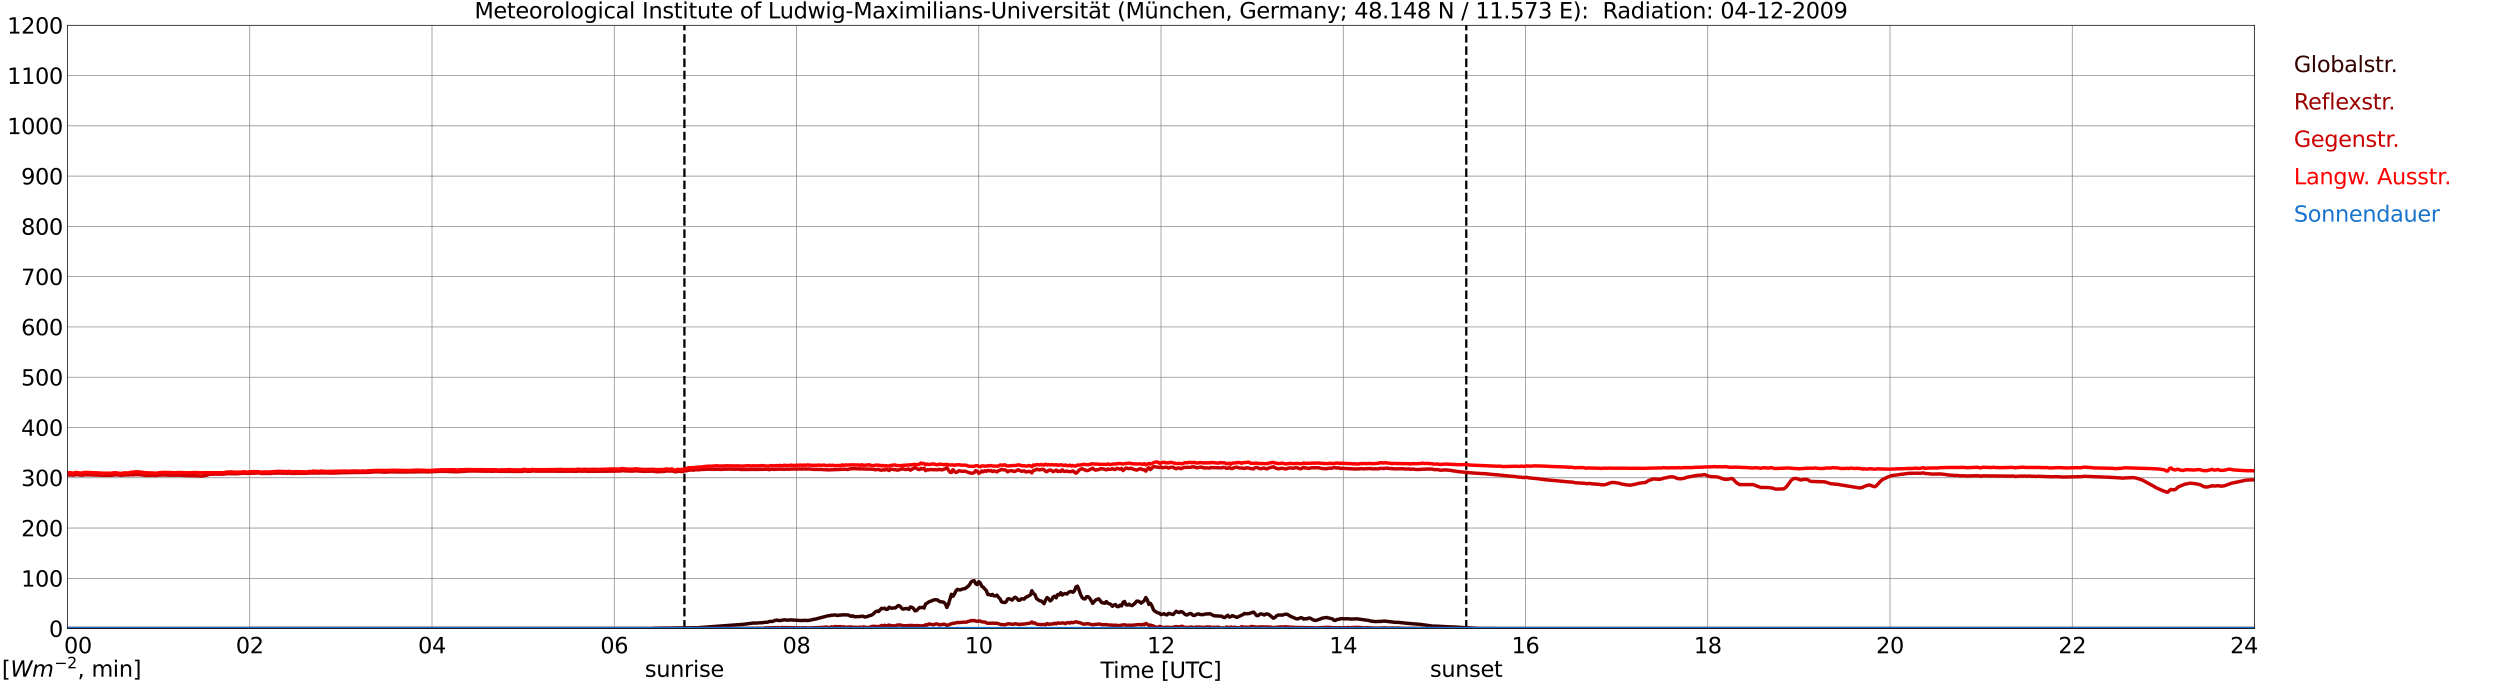 <?xml version="1.0" encoding="utf-8" standalone="no"?>
<!DOCTYPE svg PUBLIC "-//W3C//DTD SVG 1.1//EN"
  "http://www.w3.org/Graphics/SVG/1.1/DTD/svg11.dtd">
<svg xmlns:xlink="http://www.w3.org/1999/xlink" width="1085.4pt" height="296.64pt" viewBox="0 0 1085.4 296.64" xmlns="http://www.w3.org/2000/svg" version="1.1">
 <defs>
  <style type="text/css">*{stroke-linejoin: round; stroke-linecap: butt}</style>
 </defs>
 <g id="figure_1">
  <g id="patch_1">
   <path d="M 0 296.64 
L 1085.4 296.64 
L 1085.4 0 
L 0 0 
z
" style="fill: #ffffff"/>
  </g>
  <g id="axes_1">
   <g id="patch_2">
    <path d="M 29.306 272.909 
L 978.814 272.909 
L 978.814 10.976 
L 29.306 10.976 
z
" style="fill: #ffffff"/>
   </g>
   <g id="patch_3">
    <path d="M 978.814 272.909 
L 978.814 272.909 
L 978.814 10.976 
L 978.814 10.976 
z
" clip-path="url(#p7b539b244e)" style="fill: #d3d3d3; opacity: 0.25; stroke: #d3d3d3; stroke-linejoin: miter"/>
   </g>
   <g id="matplotlib.axis_1">
    <g id="xtick_1">
     <g id="line2d_1">
      <path d="M 29.306 272.909 
L 29.306 10.976 
" clip-path="url(#p7b539b244e)" style="fill: none; stroke: #808080; stroke-width: 0.3; stroke-linecap: square"/>
     </g>
     <g id="line2d_2"/>
     <g id="text_1">
      <!--    00 -->
      <g transform="translate(18.733 283.627) scale(0.095 -0.095)">
       <defs>
        <path id="DejaVuSans-20" transform="scale(0.016)"/>
        <path id="DejaVuSans-30" d="M 2034 4250 
Q 1547 4250 1301 3770 
Q 1056 3291 1056 2328 
Q 1056 1369 1301 889 
Q 1547 409 2034 409 
Q 2525 409 2770 889 
Q 3016 1369 3016 2328 
Q 3016 3291 2770 3770 
Q 2525 4250 2034 4250 
z
M 2034 4750 
Q 2819 4750 3233 4129 
Q 3647 3509 3647 2328 
Q 3647 1150 3233 529 
Q 2819 -91 2034 -91 
Q 1250 -91 836 529 
Q 422 1150 422 2328 
Q 422 3509 836 4129 
Q 1250 4750 2034 4750 
z
" transform="scale(0.016)"/>
       </defs>
       <use xlink:href="#DejaVuSans-20"/>
       <use xlink:href="#DejaVuSans-20" transform="translate(31.787 0)"/>
       <use xlink:href="#DejaVuSans-20" transform="translate(63.574 0)"/>
       <use xlink:href="#DejaVuSans-30" transform="translate(95.361 0)"/>
       <use xlink:href="#DejaVuSans-30" transform="translate(158.984 0)"/>
      </g>
     </g>
    </g>
    <g id="xtick_2">
     <g id="line2d_3">
      <path d="M 108.431 272.909 
L 108.431 10.976 
" clip-path="url(#p7b539b244e)" style="fill: none; stroke: #808080; stroke-width: 0.3; stroke-linecap: square"/>
     </g>
     <g id="line2d_4"/>
     <g id="text_2">
      <!-- 02 -->
      <g transform="translate(102.387 283.627) scale(0.095 -0.095)">
       <defs>
        <path id="DejaVuSans-32" d="M 1228 531 
L 3431 531 
L 3431 0 
L 469 0 
L 469 531 
Q 828 903 1448 1529 
Q 2069 2156 2228 2338 
Q 2531 2678 2651 2914 
Q 2772 3150 2772 3378 
Q 2772 3750 2511 3984 
Q 2250 4219 1831 4219 
Q 1534 4219 1204 4116 
Q 875 4013 500 3803 
L 500 4441 
Q 881 4594 1212 4672 
Q 1544 4750 1819 4750 
Q 2544 4750 2975 4387 
Q 3406 4025 3406 3419 
Q 3406 3131 3298 2873 
Q 3191 2616 2906 2266 
Q 2828 2175 2409 1742 
Q 1991 1309 1228 531 
z
" transform="scale(0.016)"/>
       </defs>
       <use xlink:href="#DejaVuSans-30"/>
       <use xlink:href="#DejaVuSans-32" transform="translate(63.623 0)"/>
      </g>
     </g>
    </g>
    <g id="xtick_3">
     <g id="line2d_5">
      <path d="M 187.557 272.909 
L 187.557 10.976 
" clip-path="url(#p7b539b244e)" style="fill: none; stroke: #808080; stroke-width: 0.3; stroke-linecap: square"/>
     </g>
     <g id="line2d_6"/>
     <g id="text_3">
      <!-- 04 -->
      <g transform="translate(181.513 283.627) scale(0.095 -0.095)">
       <defs>
        <path id="DejaVuSans-34" d="M 2419 4116 
L 825 1625 
L 2419 1625 
L 2419 4116 
z
M 2253 4666 
L 3047 4666 
L 3047 1625 
L 3713 1625 
L 3713 1100 
L 3047 1100 
L 3047 0 
L 2419 0 
L 2419 1100 
L 313 1100 
L 313 1709 
L 2253 4666 
z
" transform="scale(0.016)"/>
       </defs>
       <use xlink:href="#DejaVuSans-30"/>
       <use xlink:href="#DejaVuSans-34" transform="translate(63.623 0)"/>
      </g>
     </g>
    </g>
    <g id="xtick_4">
     <g id="line2d_7">
      <path d="M 266.683 272.909 
L 266.683 10.976 
" clip-path="url(#p7b539b244e)" style="fill: none; stroke: #808080; stroke-width: 0.3; stroke-linecap: square"/>
     </g>
     <g id="line2d_8"/>
     <g id="text_4">
      <!-- 06 -->
      <g transform="translate(260.638 283.627) scale(0.095 -0.095)">
       <defs>
        <path id="DejaVuSans-36" d="M 2113 2584 
Q 1688 2584 1439 2293 
Q 1191 2003 1191 1497 
Q 1191 994 1439 701 
Q 1688 409 2113 409 
Q 2538 409 2786 701 
Q 3034 994 3034 1497 
Q 3034 2003 2786 2293 
Q 2538 2584 2113 2584 
z
M 3366 4563 
L 3366 3988 
Q 3128 4100 2886 4159 
Q 2644 4219 2406 4219 
Q 1781 4219 1451 3797 
Q 1122 3375 1075 2522 
Q 1259 2794 1537 2939 
Q 1816 3084 2150 3084 
Q 2853 3084 3261 2657 
Q 3669 2231 3669 1497 
Q 3669 778 3244 343 
Q 2819 -91 2113 -91 
Q 1303 -91 875 529 
Q 447 1150 447 2328 
Q 447 3434 972 4092 
Q 1497 4750 2381 4750 
Q 2619 4750 2861 4703 
Q 3103 4656 3366 4563 
z
" transform="scale(0.016)"/>
       </defs>
       <use xlink:href="#DejaVuSans-30"/>
       <use xlink:href="#DejaVuSans-36" transform="translate(63.623 0)"/>
      </g>
     </g>
    </g>
    <g id="xtick_5">
     <g id="line2d_9">
      <path d="M 345.808 272.909 
L 345.808 10.976 
" clip-path="url(#p7b539b244e)" style="fill: none; stroke: #808080; stroke-width: 0.3; stroke-linecap: square"/>
     </g>
     <g id="line2d_10"/>
     <g id="text_5">
      <!-- 08 -->
      <g transform="translate(339.764 283.627) scale(0.095 -0.095)">
       <defs>
        <path id="DejaVuSans-38" d="M 2034 2216 
Q 1584 2216 1326 1975 
Q 1069 1734 1069 1313 
Q 1069 891 1326 650 
Q 1584 409 2034 409 
Q 2484 409 2743 651 
Q 3003 894 3003 1313 
Q 3003 1734 2745 1975 
Q 2488 2216 2034 2216 
z
M 1403 2484 
Q 997 2584 770 2862 
Q 544 3141 544 3541 
Q 544 4100 942 4425 
Q 1341 4750 2034 4750 
Q 2731 4750 3128 4425 
Q 3525 4100 3525 3541 
Q 3525 3141 3298 2862 
Q 3072 2584 2669 2484 
Q 3125 2378 3379 2068 
Q 3634 1759 3634 1313 
Q 3634 634 3220 271 
Q 2806 -91 2034 -91 
Q 1263 -91 848 271 
Q 434 634 434 1313 
Q 434 1759 690 2068 
Q 947 2378 1403 2484 
z
M 1172 3481 
Q 1172 3119 1398 2916 
Q 1625 2713 2034 2713 
Q 2441 2713 2670 2916 
Q 2900 3119 2900 3481 
Q 2900 3844 2670 4047 
Q 2441 4250 2034 4250 
Q 1625 4250 1398 4047 
Q 1172 3844 1172 3481 
z
" transform="scale(0.016)"/>
       </defs>
       <use xlink:href="#DejaVuSans-30"/>
       <use xlink:href="#DejaVuSans-38" transform="translate(63.623 0)"/>
      </g>
     </g>
    </g>
    <g id="xtick_6">
     <g id="line2d_11">
      <path d="M 424.934 272.909 
L 424.934 10.976 
" clip-path="url(#p7b539b244e)" style="fill: none; stroke: #808080; stroke-width: 0.3; stroke-linecap: square"/>
     </g>
     <g id="line2d_12"/>
     <g id="text_6">
      <!-- 10 -->
      <g transform="translate(418.89 283.627) scale(0.095 -0.095)">
       <defs>
        <path id="DejaVuSans-31" d="M 794 531 
L 1825 531 
L 1825 4091 
L 703 3866 
L 703 4441 
L 1819 4666 
L 2450 4666 
L 2450 531 
L 3481 531 
L 3481 0 
L 794 0 
L 794 531 
z
" transform="scale(0.016)"/>
       </defs>
       <use xlink:href="#DejaVuSans-31"/>
       <use xlink:href="#DejaVuSans-30" transform="translate(63.623 0)"/>
      </g>
     </g>
    </g>
    <g id="xtick_7">
     <g id="line2d_13">
      <path d="M 504.06 272.909 
L 504.06 10.976 
" clip-path="url(#p7b539b244e)" style="fill: none; stroke: #808080; stroke-width: 0.3; stroke-linecap: square"/>
     </g>
     <g id="line2d_14"/>
     <g id="text_7">
      <!-- 12 -->
      <g transform="translate(498.015 283.627) scale(0.095 -0.095)">
       <use xlink:href="#DejaVuSans-31"/>
       <use xlink:href="#DejaVuSans-32" transform="translate(63.623 0)"/>
      </g>
     </g>
    </g>
    <g id="xtick_8">
     <g id="line2d_15">
      <path d="M 583.185 272.909 
L 583.185 10.976 
" clip-path="url(#p7b539b244e)" style="fill: none; stroke: #808080; stroke-width: 0.3; stroke-linecap: square"/>
     </g>
     <g id="line2d_16"/>
     <g id="text_8">
      <!-- 14 -->
      <g transform="translate(577.141 283.627) scale(0.095 -0.095)">
       <use xlink:href="#DejaVuSans-31"/>
       <use xlink:href="#DejaVuSans-34" transform="translate(63.623 0)"/>
      </g>
     </g>
    </g>
    <g id="xtick_9">
     <g id="line2d_17">
      <path d="M 662.311 272.909 
L 662.311 10.976 
" clip-path="url(#p7b539b244e)" style="fill: none; stroke: #808080; stroke-width: 0.3; stroke-linecap: square"/>
     </g>
     <g id="line2d_18"/>
     <g id="text_9">
      <!-- 16 -->
      <g transform="translate(656.267 283.627) scale(0.095 -0.095)">
       <use xlink:href="#DejaVuSans-31"/>
       <use xlink:href="#DejaVuSans-36" transform="translate(63.623 0)"/>
      </g>
     </g>
    </g>
    <g id="xtick_10">
     <g id="line2d_19">
      <path d="M 741.437 272.909 
L 741.437 10.976 
" clip-path="url(#p7b539b244e)" style="fill: none; stroke: #808080; stroke-width: 0.3; stroke-linecap: square"/>
     </g>
     <g id="line2d_20"/>
     <g id="text_10">
      <!-- 18 -->
      <g transform="translate(735.392 283.627) scale(0.095 -0.095)">
       <use xlink:href="#DejaVuSans-31"/>
       <use xlink:href="#DejaVuSans-38" transform="translate(63.623 0)"/>
      </g>
     </g>
    </g>
    <g id="xtick_11">
     <g id="line2d_21">
      <path d="M 820.562 272.909 
L 820.562 10.976 
" clip-path="url(#p7b539b244e)" style="fill: none; stroke: #808080; stroke-width: 0.3; stroke-linecap: square"/>
     </g>
     <g id="line2d_22"/>
     <g id="text_11">
      <!-- 20 -->
      <g transform="translate(814.518 283.627) scale(0.095 -0.095)">
       <use xlink:href="#DejaVuSans-32"/>
       <use xlink:href="#DejaVuSans-30" transform="translate(63.623 0)"/>
      </g>
     </g>
    </g>
    <g id="xtick_12">
     <g id="line2d_23">
      <path d="M 899.688 272.909 
L 899.688 10.976 
" clip-path="url(#p7b539b244e)" style="fill: none; stroke: #808080; stroke-width: 0.3; stroke-linecap: square"/>
     </g>
     <g id="line2d_24"/>
     <g id="text_12">
      <!-- 22 -->
      <g transform="translate(893.644 283.627) scale(0.095 -0.095)">
       <use xlink:href="#DejaVuSans-32"/>
       <use xlink:href="#DejaVuSans-32" transform="translate(63.623 0)"/>
      </g>
     </g>
    </g>
    <g id="xtick_13">
     <g id="line2d_25">
      <path d="M 978.814 272.909 
L 978.814 10.976 
" clip-path="url(#p7b539b244e)" style="fill: none; stroke: #808080; stroke-width: 0.3; stroke-linecap: square"/>
     </g>
     <g id="line2d_26"/>
     <g id="text_13">
      <!-- 24    -->
      <g transform="translate(968.241 283.627) scale(0.095 -0.095)">
       <use xlink:href="#DejaVuSans-32"/>
       <use xlink:href="#DejaVuSans-34" transform="translate(63.623 0)"/>
       <use xlink:href="#DejaVuSans-20" transform="translate(127.246 0)"/>
       <use xlink:href="#DejaVuSans-20" transform="translate(159.033 0)"/>
       <use xlink:href="#DejaVuSans-20" transform="translate(190.82 0)"/>
      </g>
     </g>
    </g>
    <g id="text_14">
     <!-- Time [UTC] -->
     <g transform="translate(477.806 294.322) scale(0.095 -0.095)">
      <defs>
       <path id="DejaVuSans-54" d="M -19 4666 
L 3928 4666 
L 3928 4134 
L 2272 4134 
L 2272 0 
L 1638 0 
L 1638 4134 
L -19 4134 
L -19 4666 
z
" transform="scale(0.016)"/>
       <path id="DejaVuSans-69" d="M 603 3500 
L 1178 3500 
L 1178 0 
L 603 0 
L 603 3500 
z
M 603 4863 
L 1178 4863 
L 1178 4134 
L 603 4134 
L 603 4863 
z
" transform="scale(0.016)"/>
       <path id="DejaVuSans-6d" d="M 3328 2828 
Q 3544 3216 3844 3400 
Q 4144 3584 4550 3584 
Q 5097 3584 5394 3201 
Q 5691 2819 5691 2113 
L 5691 0 
L 5113 0 
L 5113 2094 
Q 5113 2597 4934 2840 
Q 4756 3084 4391 3084 
Q 3944 3084 3684 2787 
Q 3425 2491 3425 1978 
L 3425 0 
L 2847 0 
L 2847 2094 
Q 2847 2600 2669 2842 
Q 2491 3084 2119 3084 
Q 1678 3084 1418 2786 
Q 1159 2488 1159 1978 
L 1159 0 
L 581 0 
L 581 3500 
L 1159 3500 
L 1159 2956 
Q 1356 3278 1631 3431 
Q 1906 3584 2284 3584 
Q 2666 3584 2933 3390 
Q 3200 3197 3328 2828 
z
" transform="scale(0.016)"/>
       <path id="DejaVuSans-65" d="M 3597 1894 
L 3597 1613 
L 953 1613 
Q 991 1019 1311 708 
Q 1631 397 2203 397 
Q 2534 397 2845 478 
Q 3156 559 3463 722 
L 3463 178 
Q 3153 47 2828 -22 
Q 2503 -91 2169 -91 
Q 1331 -91 842 396 
Q 353 884 353 1716 
Q 353 2575 817 3079 
Q 1281 3584 2069 3584 
Q 2775 3584 3186 3129 
Q 3597 2675 3597 1894 
z
M 3022 2063 
Q 3016 2534 2758 2815 
Q 2500 3097 2075 3097 
Q 1594 3097 1305 2825 
Q 1016 2553 972 2059 
L 3022 2063 
z
" transform="scale(0.016)"/>
       <path id="DejaVuSans-5b" d="M 550 4863 
L 1875 4863 
L 1875 4416 
L 1125 4416 
L 1125 -397 
L 1875 -397 
L 1875 -844 
L 550 -844 
L 550 4863 
z
" transform="scale(0.016)"/>
       <path id="DejaVuSans-55" d="M 556 4666 
L 1191 4666 
L 1191 1831 
Q 1191 1081 1462 751 
Q 1734 422 2344 422 
Q 2950 422 3222 751 
Q 3494 1081 3494 1831 
L 3494 4666 
L 4128 4666 
L 4128 1753 
Q 4128 841 3676 375 
Q 3225 -91 2344 -91 
Q 1459 -91 1007 375 
Q 556 841 556 1753 
L 556 4666 
z
" transform="scale(0.016)"/>
       <path id="DejaVuSans-43" d="M 4122 4306 
L 4122 3641 
Q 3803 3938 3442 4084 
Q 3081 4231 2675 4231 
Q 1875 4231 1450 3742 
Q 1025 3253 1025 2328 
Q 1025 1406 1450 917 
Q 1875 428 2675 428 
Q 3081 428 3442 575 
Q 3803 722 4122 1019 
L 4122 359 
Q 3791 134 3420 21 
Q 3050 -91 2638 -91 
Q 1578 -91 968 557 
Q 359 1206 359 2328 
Q 359 3453 968 4101 
Q 1578 4750 2638 4750 
Q 3056 4750 3426 4639 
Q 3797 4528 4122 4306 
z
" transform="scale(0.016)"/>
       <path id="DejaVuSans-5d" d="M 1947 4863 
L 1947 -844 
L 622 -844 
L 622 -397 
L 1369 -397 
L 1369 4416 
L 622 4416 
L 622 4863 
L 1947 4863 
z
" transform="scale(0.016)"/>
      </defs>
      <use xlink:href="#DejaVuSans-54"/>
      <use xlink:href="#DejaVuSans-69" transform="translate(57.959 0)"/>
      <use xlink:href="#DejaVuSans-6d" transform="translate(85.742 0)"/>
      <use xlink:href="#DejaVuSans-65" transform="translate(183.154 0)"/>
      <use xlink:href="#DejaVuSans-20" transform="translate(244.678 0)"/>
      <use xlink:href="#DejaVuSans-5b" transform="translate(276.465 0)"/>
      <use xlink:href="#DejaVuSans-55" transform="translate(315.479 0)"/>
      <use xlink:href="#DejaVuSans-54" transform="translate(388.672 0)"/>
      <use xlink:href="#DejaVuSans-43" transform="translate(443.881 0)"/>
      <use xlink:href="#DejaVuSans-5d" transform="translate(513.705 0)"/>
     </g>
    </g>
   </g>
   <g id="matplotlib.axis_2">
    <g id="ytick_1">
     <g id="line2d_27">
      <path d="M 29.306 272.909 
L 978.814 272.909 
" clip-path="url(#p7b539b244e)" style="fill: none; stroke: #808080; stroke-width: 0.3; stroke-linecap: square"/>
     </g>
     <g id="line2d_28"/>
     <g id="text_15">
      <!-- 0 -->
      <g transform="translate(21.261 276.518) scale(0.095 -0.095)">
       <use xlink:href="#DejaVuSans-30"/>
      </g>
     </g>
    </g>
    <g id="ytick_2">
     <g id="line2d_29">
      <path d="M 29.306 251.081 
L 978.814 251.081 
" clip-path="url(#p7b539b244e)" style="fill: none; stroke: #808080; stroke-width: 0.3; stroke-linecap: square"/>
     </g>
     <g id="line2d_30"/>
     <g id="text_16">
      <!-- 100 -->
      <g transform="translate(9.173 254.69) scale(0.095 -0.095)">
       <use xlink:href="#DejaVuSans-31"/>
       <use xlink:href="#DejaVuSans-30" transform="translate(63.623 0)"/>
       <use xlink:href="#DejaVuSans-30" transform="translate(127.246 0)"/>
      </g>
     </g>
    </g>
    <g id="ytick_3">
     <g id="line2d_31">
      <path d="M 29.306 229.253 
L 978.814 229.253 
" clip-path="url(#p7b539b244e)" style="fill: none; stroke: #808080; stroke-width: 0.3; stroke-linecap: square"/>
     </g>
     <g id="line2d_32"/>
     <g id="text_17">
      <!-- 200 -->
      <g transform="translate(9.173 232.863) scale(0.095 -0.095)">
       <use xlink:href="#DejaVuSans-32"/>
       <use xlink:href="#DejaVuSans-30" transform="translate(63.623 0)"/>
       <use xlink:href="#DejaVuSans-30" transform="translate(127.246 0)"/>
      </g>
     </g>
    </g>
    <g id="ytick_4">
     <g id="line2d_33">
      <path d="M 29.306 207.426 
L 978.814 207.426 
" clip-path="url(#p7b539b244e)" style="fill: none; stroke: #808080; stroke-width: 0.3; stroke-linecap: square"/>
     </g>
     <g id="line2d_34"/>
     <g id="text_18">
      <!-- 300 -->
      <g transform="translate(9.173 211.035) scale(0.095 -0.095)">
       <defs>
        <path id="DejaVuSans-33" d="M 2597 2516 
Q 3050 2419 3304 2112 
Q 3559 1806 3559 1356 
Q 3559 666 3084 287 
Q 2609 -91 1734 -91 
Q 1441 -91 1130 -33 
Q 819 25 488 141 
L 488 750 
Q 750 597 1062 519 
Q 1375 441 1716 441 
Q 2309 441 2620 675 
Q 2931 909 2931 1356 
Q 2931 1769 2642 2001 
Q 2353 2234 1838 2234 
L 1294 2234 
L 1294 2753 
L 1863 2753 
Q 2328 2753 2575 2939 
Q 2822 3125 2822 3475 
Q 2822 3834 2567 4026 
Q 2313 4219 1838 4219 
Q 1578 4219 1281 4162 
Q 984 4106 628 3988 
L 628 4550 
Q 988 4650 1302 4700 
Q 1616 4750 1894 4750 
Q 2613 4750 3031 4423 
Q 3450 4097 3450 3541 
Q 3450 3153 3228 2886 
Q 3006 2619 2597 2516 
z
" transform="scale(0.016)"/>
       </defs>
       <use xlink:href="#DejaVuSans-33"/>
       <use xlink:href="#DejaVuSans-30" transform="translate(63.623 0)"/>
       <use xlink:href="#DejaVuSans-30" transform="translate(127.246 0)"/>
      </g>
     </g>
    </g>
    <g id="ytick_5">
     <g id="line2d_35">
      <path d="M 29.306 185.598 
L 978.814 185.598 
" clip-path="url(#p7b539b244e)" style="fill: none; stroke: #808080; stroke-width: 0.3; stroke-linecap: square"/>
     </g>
     <g id="line2d_36"/>
     <g id="text_19">
      <!-- 400 -->
      <g transform="translate(9.173 189.207) scale(0.095 -0.095)">
       <use xlink:href="#DejaVuSans-34"/>
       <use xlink:href="#DejaVuSans-30" transform="translate(63.623 0)"/>
       <use xlink:href="#DejaVuSans-30" transform="translate(127.246 0)"/>
      </g>
     </g>
    </g>
    <g id="ytick_6">
     <g id="line2d_37">
      <path d="M 29.306 163.77 
L 978.814 163.77 
" clip-path="url(#p7b539b244e)" style="fill: none; stroke: #808080; stroke-width: 0.3; stroke-linecap: square"/>
     </g>
     <g id="line2d_38"/>
     <g id="text_20">
      <!-- 500 -->
      <g transform="translate(9.173 167.379) scale(0.095 -0.095)">
       <defs>
        <path id="DejaVuSans-35" d="M 691 4666 
L 3169 4666 
L 3169 4134 
L 1269 4134 
L 1269 2991 
Q 1406 3038 1543 3061 
Q 1681 3084 1819 3084 
Q 2600 3084 3056 2656 
Q 3513 2228 3513 1497 
Q 3513 744 3044 326 
Q 2575 -91 1722 -91 
Q 1428 -91 1123 -41 
Q 819 9 494 109 
L 494 744 
Q 775 591 1075 516 
Q 1375 441 1709 441 
Q 2250 441 2565 725 
Q 2881 1009 2881 1497 
Q 2881 1984 2565 2268 
Q 2250 2553 1709 2553 
Q 1456 2553 1204 2497 
Q 953 2441 691 2322 
L 691 4666 
z
" transform="scale(0.016)"/>
       </defs>
       <use xlink:href="#DejaVuSans-35"/>
       <use xlink:href="#DejaVuSans-30" transform="translate(63.623 0)"/>
       <use xlink:href="#DejaVuSans-30" transform="translate(127.246 0)"/>
      </g>
     </g>
    </g>
    <g id="ytick_7">
     <g id="line2d_39">
      <path d="M 29.306 141.942 
L 978.814 141.942 
" clip-path="url(#p7b539b244e)" style="fill: none; stroke: #808080; stroke-width: 0.3; stroke-linecap: square"/>
     </g>
     <g id="line2d_40"/>
     <g id="text_21">
      <!-- 600 -->
      <g transform="translate(9.173 145.551) scale(0.095 -0.095)">
       <use xlink:href="#DejaVuSans-36"/>
       <use xlink:href="#DejaVuSans-30" transform="translate(63.623 0)"/>
       <use xlink:href="#DejaVuSans-30" transform="translate(127.246 0)"/>
      </g>
     </g>
    </g>
    <g id="ytick_8">
     <g id="line2d_41">
      <path d="M 29.306 120.114 
L 978.814 120.114 
" clip-path="url(#p7b539b244e)" style="fill: none; stroke: #808080; stroke-width: 0.3; stroke-linecap: square"/>
     </g>
     <g id="line2d_42"/>
     <g id="text_22">
      <!-- 700 -->
      <g transform="translate(9.173 123.724) scale(0.095 -0.095)">
       <defs>
        <path id="DejaVuSans-37" d="M 525 4666 
L 3525 4666 
L 3525 4397 
L 1831 0 
L 1172 0 
L 2766 4134 
L 525 4134 
L 525 4666 
z
" transform="scale(0.016)"/>
       </defs>
       <use xlink:href="#DejaVuSans-37"/>
       <use xlink:href="#DejaVuSans-30" transform="translate(63.623 0)"/>
       <use xlink:href="#DejaVuSans-30" transform="translate(127.246 0)"/>
      </g>
     </g>
    </g>
    <g id="ytick_9">
     <g id="line2d_43">
      <path d="M 29.306 98.287 
L 978.814 98.287 
" clip-path="url(#p7b539b244e)" style="fill: none; stroke: #808080; stroke-width: 0.3; stroke-linecap: square"/>
     </g>
     <g id="line2d_44"/>
     <g id="text_23">
      <!-- 800 -->
      <g transform="translate(9.173 101.896) scale(0.095 -0.095)">
       <use xlink:href="#DejaVuSans-38"/>
       <use xlink:href="#DejaVuSans-30" transform="translate(63.623 0)"/>
       <use xlink:href="#DejaVuSans-30" transform="translate(127.246 0)"/>
      </g>
     </g>
    </g>
    <g id="ytick_10">
     <g id="line2d_45">
      <path d="M 29.306 76.459 
L 978.814 76.459 
" clip-path="url(#p7b539b244e)" style="fill: none; stroke: #808080; stroke-width: 0.3; stroke-linecap: square"/>
     </g>
     <g id="line2d_46"/>
     <g id="text_24">
      <!-- 900 -->
      <g transform="translate(9.173 80.068) scale(0.095 -0.095)">
       <defs>
        <path id="DejaVuSans-39" d="M 703 97 
L 703 672 
Q 941 559 1184 500 
Q 1428 441 1663 441 
Q 2288 441 2617 861 
Q 2947 1281 2994 2138 
Q 2813 1869 2534 1725 
Q 2256 1581 1919 1581 
Q 1219 1581 811 2004 
Q 403 2428 403 3163 
Q 403 3881 828 4315 
Q 1253 4750 1959 4750 
Q 2769 4750 3195 4129 
Q 3622 3509 3622 2328 
Q 3622 1225 3098 567 
Q 2575 -91 1691 -91 
Q 1453 -91 1209 -44 
Q 966 3 703 97 
z
M 1959 2075 
Q 2384 2075 2632 2365 
Q 2881 2656 2881 3163 
Q 2881 3666 2632 3958 
Q 2384 4250 1959 4250 
Q 1534 4250 1286 3958 
Q 1038 3666 1038 3163 
Q 1038 2656 1286 2365 
Q 1534 2075 1959 2075 
z
" transform="scale(0.016)"/>
       </defs>
       <use xlink:href="#DejaVuSans-39"/>
       <use xlink:href="#DejaVuSans-30" transform="translate(63.623 0)"/>
       <use xlink:href="#DejaVuSans-30" transform="translate(127.246 0)"/>
      </g>
     </g>
    </g>
    <g id="ytick_11">
     <g id="line2d_47">
      <path d="M 29.306 54.631 
L 978.814 54.631 
" clip-path="url(#p7b539b244e)" style="fill: none; stroke: #808080; stroke-width: 0.3; stroke-linecap: square"/>
     </g>
     <g id="line2d_48"/>
     <g id="text_25">
      <!-- 1000 -->
      <g transform="translate(3.128 58.24) scale(0.095 -0.095)">
       <use xlink:href="#DejaVuSans-31"/>
       <use xlink:href="#DejaVuSans-30" transform="translate(63.623 0)"/>
       <use xlink:href="#DejaVuSans-30" transform="translate(127.246 0)"/>
       <use xlink:href="#DejaVuSans-30" transform="translate(190.869 0)"/>
      </g>
     </g>
    </g>
    <g id="ytick_12">
     <g id="line2d_49">
      <path d="M 29.306 32.803 
L 978.814 32.803 
" clip-path="url(#p7b539b244e)" style="fill: none; stroke: #808080; stroke-width: 0.3; stroke-linecap: square"/>
     </g>
     <g id="line2d_50"/>
     <g id="text_26">
      <!-- 1100 -->
      <g transform="translate(3.128 36.413) scale(0.095 -0.095)">
       <use xlink:href="#DejaVuSans-31"/>
       <use xlink:href="#DejaVuSans-31" transform="translate(63.623 0)"/>
       <use xlink:href="#DejaVuSans-30" transform="translate(127.246 0)"/>
       <use xlink:href="#DejaVuSans-30" transform="translate(190.869 0)"/>
      </g>
     </g>
    </g>
    <g id="ytick_13">
     <g id="line2d_51">
      <path d="M 29.306 10.976 
L 978.814 10.976 
" clip-path="url(#p7b539b244e)" style="fill: none; stroke: #808080; stroke-width: 0.3; stroke-linecap: square"/>
     </g>
     <g id="line2d_52"/>
     <g id="text_27">
      <!-- 1200 -->
      <g transform="translate(3.128 14.585) scale(0.095 -0.095)">
       <use xlink:href="#DejaVuSans-31"/>
       <use xlink:href="#DejaVuSans-32" transform="translate(63.623 0)"/>
       <use xlink:href="#DejaVuSans-30" transform="translate(127.246 0)"/>
       <use xlink:href="#DejaVuSans-30" transform="translate(190.869 0)"/>
      </g>
     </g>
    </g>
   </g>
   <g id="line2d_53">
    <path d="M 297.146 272.909 
L 297.146 10.976 
" clip-path="url(#p7b539b244e)" style="fill: none; stroke-dasharray: 3.7,1.6; stroke-dashoffset: 0; stroke: #000000"/>
   </g>
   <g id="line2d_54">
    <path d="M 636.595 272.909 
L 636.595 10.976 
" clip-path="url(#p7b539b244e)" style="fill: none; stroke-dasharray: 3.7,1.6; stroke-dashoffset: 0; stroke: #000000"/>
   </g>
   <g id="line2d_55">
    <path d="M 29.306 272.909 
L 283.167 272.909 
L 283.827 272.795 
L 291.739 272.704 
L 293.717 272.658 
L 300.311 272.566 
L 301.63 272.52 
L 302.949 272.52 
L 322.73 271.056 
L 327.346 270.462 
L 328.005 270.551 
L 329.983 270.37 
L 330.643 270.416 
L 331.961 270.187 
L 333.28 270.141 
L 333.94 269.82 
L 335.258 269.82 
L 336.577 269.362 
L 337.236 269.226 
L 338.555 269.453 
L 340.533 269.089 
L 341.852 269.27 
L 343.171 269.135 
L 347.787 269.408 
L 349.765 269.316 
L 350.424 269.408 
L 351.743 269.27 
L 353.062 268.906 
L 353.721 268.86 
L 359.655 267.303 
L 360.315 267.303 
L 360.974 267.074 
L 361.634 267.12 
L 362.293 266.983 
L 362.952 267.028 
L 363.612 267.258 
L 364.271 267.074 
L 364.93 267.074 
L 365.59 266.937 
L 368.227 266.983 
L 369.546 267.578 
L 370.206 267.349 
L 370.865 267.762 
L 373.502 267.67 
L 374.162 267.533 
L 374.821 267.578 
L 375.481 267.899 
L 376.799 267.624 
L 377.459 267.258 
L 378.118 267.166 
L 378.777 266.845 
L 380.096 265.61 
L 380.756 265.291 
L 381.415 265.518 
L 382.734 264.101 
L 383.393 264.282 
L 384.053 264.01 
L 384.712 264.603 
L 385.371 264.512 
L 386.031 263.597 
L 386.69 264.01 
L 387.349 264.055 
L 388.009 263.918 
L 388.668 263.964 
L 389.987 262.91 
L 390.646 263.093 
L 391.306 263.872 
L 391.965 264.466 
L 393.284 264.191 
L 393.943 264.237 
L 394.603 264.557 
L 395.262 263.505 
L 395.921 263.689 
L 396.581 264.101 
L 397.24 265.199 
L 397.899 265.062 
L 399.218 263.735 
L 399.878 263.826 
L 400.537 263.643 
L 401.196 264.01 
L 401.856 262.224 
L 402.515 261.857 
L 403.175 261.355 
L 405.812 260.347 
L 407.131 260.484 
L 407.79 261.08 
L 408.45 261.31 
L 409.109 261.31 
L 409.768 261.493 
L 410.428 262.178 
L 411.087 263.735 
L 411.746 262.407 
L 413.065 258.014 
L 413.725 258.884 
L 414.384 257.922 
L 415.043 256.503 
L 415.703 255.864 
L 416.362 256.093 
L 417.022 256.093 
L 417.681 255.772 
L 419 255.543 
L 420.318 254.536 
L 420.978 253.805 
L 421.637 252.613 
L 422.297 252.249 
L 422.956 252.111 
L 423.615 253.438 
L 424.275 253.805 
L 424.934 252.568 
L 425.593 253.072 
L 426.253 254.582 
L 426.912 254.949 
L 428.231 256.457 
L 428.89 258.151 
L 429.55 258.105 
L 430.209 258.472 
L 430.869 258.059 
L 431.528 258.701 
L 432.187 258.747 
L 432.847 258.38 
L 433.506 259.341 
L 434.165 259.982 
L 434.825 261.31 
L 436.144 261.628 
L 436.803 261.31 
L 437.462 260.074 
L 438.122 259.937 
L 439.44 260.53 
L 440.1 259.753 
L 440.759 259.295 
L 441.419 259.753 
L 442.078 260.576 
L 442.737 260.622 
L 443.397 259.982 
L 444.716 260.074 
L 445.375 259.295 
L 446.034 259.066 
L 447.353 258.289 
L 448.012 256.457 
L 448.672 257.695 
L 449.331 258.105 
L 449.991 259.845 
L 451.309 260.805 
L 451.969 260.897 
L 452.628 261.401 
L 453.287 262.087 
L 453.947 260.53 
L 454.606 259.432 
L 455.266 259.937 
L 455.925 260.897 
L 456.584 260.439 
L 457.244 259.157 
L 457.903 258.839 
L 458.563 259.57 
L 459.222 258.105 
L 459.881 258.289 
L 460.541 257.328 
L 461.2 258.334 
L 461.859 257.83 
L 462.519 257.649 
L 463.178 257.922 
L 463.838 257.282 
L 464.497 256.87 
L 465.156 256.824 
L 465.816 257.145 
L 466.475 256.549 
L 467.134 254.811 
L 467.794 254.491 
L 468.453 256.047 
L 469.113 258.014 
L 469.772 259.387 
L 470.431 259.982 
L 471.091 260.028 
L 471.75 259.066 
L 472.409 259.066 
L 473.069 259.707 
L 473.728 260.714 
L 474.388 261.949 
L 475.706 260.484 
L 477.025 259.982 
L 478.344 261.628 
L 479.663 261.903 
L 480.322 261.172 
L 480.981 261.903 
L 482.3 262.407 
L 482.96 263.23 
L 483.619 262.728 
L 484.278 262.453 
L 484.938 263.322 
L 485.597 263.368 
L 486.256 262.728 
L 486.916 263.093 
L 487.575 261.539 
L 488.235 261.126 
L 488.894 262.545 
L 489.553 262.682 
L 490.213 262.316 
L 490.872 262.774 
L 491.532 262.91 
L 492.85 261.857 
L 493.51 260.989 
L 494.169 260.989 
L 494.828 261.355 
L 495.488 261.857 
L 496.807 260.759 
L 497.466 259.432 
L 498.125 260.439 
L 498.785 262.407 
L 499.444 261.949 
L 500.103 262.955 
L 500.763 264.695 
L 501.422 265.383 
L 502.741 266.114 
L 503.4 266.205 
L 504.06 266.845 
L 505.379 266.435 
L 506.038 266.845 
L 506.697 266.937 
L 507.357 266.297 
L 509.335 266.799 
L 510.654 265.383 
L 511.313 265.747 
L 511.972 265.93 
L 512.632 265.518 
L 513.291 265.655 
L 514.61 266.799 
L 515.269 267.028 
L 516.588 266.343 
L 517.247 266.481 
L 517.907 267.12 
L 518.566 267.212 
L 519.885 266.572 
L 520.544 266.572 
L 521.204 266.845 
L 522.522 266.845 
L 523.182 266.618 
L 523.841 266.526 
L 524.501 266.572 
L 525.16 266.435 
L 525.819 266.664 
L 526.479 267.074 
L 527.138 267.349 
L 530.435 267.533 
L 531.094 267.989 
L 531.754 268.08 
L 533.073 267.12 
L 533.732 267.899 
L 534.391 267.716 
L 535.051 267.303 
L 537.029 268.035 
L 539.007 267.12 
L 539.666 266.799 
L 540.326 266.343 
L 540.985 266.481 
L 542.304 266.389 
L 543.623 265.93 
L 544.282 265.747 
L 545.601 267.258 
L 546.26 267.258 
L 546.919 266.664 
L 547.579 266.526 
L 548.238 266.708 
L 548.898 267.028 
L 549.557 266.572 
L 550.216 266.572 
L 550.876 266.799 
L 552.854 268.401 
L 553.513 268.08 
L 554.173 267.441 
L 554.832 267.028 
L 556.151 267.028 
L 556.81 267.074 
L 557.47 266.799 
L 558.129 266.664 
L 558.788 266.708 
L 559.448 267.028 
L 560.107 267.487 
L 562.745 268.631 
L 563.404 268.722 
L 564.723 268.172 
L 565.382 268.31 
L 566.042 268.814 
L 566.701 268.585 
L 567.36 268.722 
L 568.02 268.356 
L 568.679 268.31 
L 569.998 269.043 
L 570.657 269.316 
L 571.317 269.362 
L 573.295 268.722 
L 573.954 268.401 
L 575.932 268.08 
L 578.57 268.722 
L 579.229 269.362 
L 579.889 269.316 
L 580.548 268.906 
L 581.207 268.906 
L 581.867 268.631 
L 582.526 268.585 
L 583.845 268.676 
L 585.164 268.631 
L 586.482 268.768 
L 589.12 268.676 
L 594.395 269.408 
L 595.054 269.637 
L 597.032 269.866 
L 599.67 269.774 
L 600.989 269.637 
L 605.604 270.187 
L 606.923 270.187 
L 610.22 270.551 
L 616.814 271.101 
L 622.089 271.833 
L 623.408 271.833 
L 629.342 272.154 
L 631.98 272.245 
L 642.53 272.909 
L 978.154 272.909 
L 978.154 272.909 
" clip-path="url(#p7b539b244e)" style="fill: none; stroke: #330000; stroke-width: 1.5; stroke-linecap: square"/>
   </g>
   <g id="line2d_56">
    <path d="M 29.306 272.909 
L 309.543 272.863 
L 310.202 272.769 
L 311.521 272.863 
L 312.18 272.769 
L 312.839 272.863 
L 314.818 272.802 
L 331.302 272.769 
L 331.961 272.629 
L 335.258 272.538 
L 337.236 272.49 
L 337.896 272.49 
L 338.555 272.629 
L 339.215 272.444 
L 341.193 272.49 
L 345.149 272.538 
L 345.808 272.629 
L 346.468 272.538 
L 347.787 272.677 
L 348.446 272.49 
L 349.105 272.629 
L 349.765 272.538 
L 350.424 272.677 
L 353.721 272.538 
L 356.359 272.444 
L 357.018 272.304 
L 357.677 272.49 
L 358.337 272.212 
L 360.315 272.444 
L 360.974 272.119 
L 361.634 272.304 
L 362.293 272.073 
L 362.952 272.025 
L 363.612 272.119 
L 364.93 272.025 
L 365.59 272.35 
L 366.249 272.073 
L 366.909 272.35 
L 367.568 272.258 
L 368.227 272.35 
L 368.887 272.164 
L 370.865 272.35 
L 372.843 272.398 
L 373.502 272.258 
L 374.162 272.49 
L 374.821 272.164 
L 376.799 272.49 
L 377.459 272.398 
L 378.118 272.073 
L 379.437 271.885 
L 380.096 272.073 
L 380.756 271.979 
L 381.415 272.025 
L 382.074 271.933 
L 382.734 271.56 
L 383.393 271.745 
L 384.053 271.466 
L 384.712 271.745 
L 386.031 271.374 
L 386.69 271.606 
L 388.668 271.793 
L 389.328 271.42 
L 390.646 271.326 
L 391.306 271.42 
L 391.965 271.654 
L 393.284 271.654 
L 395.262 271.56 
L 395.921 271.514 
L 396.581 271.654 
L 398.559 271.606 
L 399.218 271.654 
L 399.878 271.839 
L 400.537 271.606 
L 401.196 271.839 
L 401.856 271.235 
L 402.515 271.42 
L 403.175 270.907 
L 404.493 271.095 
L 405.153 271.28 
L 406.471 270.861 
L 407.131 270.955 
L 407.79 271.326 
L 409.768 271.001 
L 410.428 271.141 
L 411.087 271.56 
L 412.406 271.095 
L 413.065 270.77 
L 415.043 270.442 
L 415.703 270.211 
L 416.362 270.303 
L 418.34 270.117 
L 419.659 270.117 
L 420.318 269.792 
L 420.978 269.698 
L 421.637 269.419 
L 422.297 269.512 
L 422.956 269.373 
L 423.615 269.652 
L 424.275 269.744 
L 424.934 269.604 
L 425.593 269.652 
L 426.253 269.977 
L 427.572 270.071 
L 428.89 270.676 
L 429.55 270.536 
L 430.209 270.63 
L 430.869 270.536 
L 432.187 270.63 
L 432.847 270.582 
L 434.825 271.235 
L 435.484 271.141 
L 436.144 271.326 
L 437.462 270.861 
L 438.122 270.816 
L 439.44 271.047 
L 440.1 271.001 
L 440.759 270.816 
L 442.737 271.141 
L 443.397 270.955 
L 444.056 271.001 
L 447.353 270.536 
L 448.012 270.023 
L 448.672 270.582 
L 449.331 270.442 
L 449.991 270.955 
L 451.309 271.141 
L 451.969 271.187 
L 453.287 271.095 
L 453.947 271.28 
L 454.606 270.722 
L 455.266 271.047 
L 457.244 270.861 
L 457.903 270.582 
L 458.563 270.861 
L 459.222 270.442 
L 459.881 270.582 
L 460.541 270.582 
L 461.2 270.442 
L 461.859 270.49 
L 462.519 270.77 
L 463.178 270.396 
L 463.838 270.303 
L 464.497 270.536 
L 465.156 270.163 
L 465.816 270.396 
L 467.134 269.931 
L 467.794 270.163 
L 469.113 270.442 
L 470.431 271.001 
L 472.409 270.77 
L 474.388 271.28 
L 475.706 271.047 
L 476.366 271.047 
L 477.025 270.907 
L 479.003 271.28 
L 480.322 271.141 
L 480.981 271.326 
L 483.619 271.466 
L 484.278 271.42 
L 485.597 271.606 
L 488.235 271.235 
L 488.894 271.514 
L 489.553 271.42 
L 491.532 271.466 
L 494.169 271.187 
L 494.828 271.187 
L 495.488 271.326 
L 496.147 271.047 
L 496.807 271.28 
L 497.466 270.676 
L 498.125 271.001 
L 498.785 271.56 
L 499.444 271.374 
L 500.763 271.793 
L 501.422 272.119 
L 502.741 272.444 
L 503.4 271.979 
L 504.06 272.119 
L 504.719 272.444 
L 505.379 272.444 
L 506.038 272.304 
L 508.016 272.398 
L 508.675 272.444 
L 510.654 272.025 
L 511.313 272.164 
L 511.972 272.164 
L 513.291 271.885 
L 513.95 272.304 
L 515.269 272.398 
L 515.929 272.398 
L 517.247 272.212 
L 517.907 272.398 
L 518.566 272.444 
L 519.226 272.258 
L 520.544 272.258 
L 523.182 272.398 
L 523.841 272.164 
L 524.501 272.304 
L 525.16 272.164 
L 525.819 272.398 
L 528.457 272.35 
L 529.116 272.258 
L 529.776 272.629 
L 531.094 272.584 
L 531.754 272.723 
L 532.413 272.258 
L 533.073 272.304 
L 533.732 272.538 
L 534.391 272.212 
L 535.051 272.538 
L 535.71 272.304 
L 536.369 272.35 
L 537.029 272.538 
L 538.348 272.538 
L 539.007 272.073 
L 540.326 272.35 
L 540.985 272.258 
L 542.304 272.398 
L 542.963 272.073 
L 543.623 271.979 
L 545.601 272.304 
L 546.919 272.164 
L 551.535 272.258 
L 552.854 272.49 
L 555.491 272.212 
L 556.151 272.164 
L 556.81 272.258 
L 558.129 272.119 
L 559.448 272.212 
L 560.107 272.35 
L 560.766 272.304 
L 562.085 272.398 
L 564.063 272.444 
L 569.998 272.538 
L 571.317 272.629 
L 576.592 272.35 
L 578.57 272.538 
L 584.504 272.538 
L 585.164 272.398 
L 585.823 272.538 
L 588.46 272.398 
L 589.779 272.398 
L 591.098 272.49 
L 592.417 272.629 
L 593.076 272.49 
L 596.373 272.677 
L 597.692 272.677 
L 599.011 272.677 
L 600.989 272.584 
L 603.626 272.723 
L 604.286 272.629 
L 606.264 272.723 
L 606.923 272.629 
L 608.242 272.769 
L 625.386 272.878 
L 667.586 272.909 
L 978.154 272.909 
L 978.154 272.909 
" clip-path="url(#p7b539b244e)" style="fill: none; stroke: #990000; stroke-width: 1.5; stroke-linecap: square"/>
   </g>
   <g id="line2d_57">
    <path d="M 29.306 206.203 
L 31.284 206.238 
L 31.943 206.304 
L 33.262 206.063 
L 35.24 206.314 
L 35.9 206.301 
L 37.218 206.122 
L 45.79 206.384 
L 47.109 206.328 
L 48.428 206.387 
L 49.747 206.17 
L 51.725 206.234 
L 52.384 206.389 
L 54.362 206.184 
L 55.681 206.218 
L 57 206.085 
L 57.659 206.194 
L 58.319 206.072 
L 60.297 206.074 
L 61.615 206.194 
L 63.594 206.452 
L 64.912 206.373 
L 68.209 206.397 
L 68.869 206.262 
L 70.187 206.262 
L 71.506 206.221 
L 72.825 206.308 
L 78.759 206.317 
L 80.078 206.445 
L 86.013 206.583 
L 87.331 206.723 
L 89.309 206.402 
L 89.969 206.269 
L 90.628 205.985 
L 91.947 205.908 
L 93.266 205.83 
L 94.584 205.847 
L 96.563 205.852 
L 97.881 205.771 
L 98.541 205.625 
L 102.497 205.695 
L 105.794 205.45 
L 107.113 205.553 
L 112.388 205.33 
L 113.707 205.59 
L 115.025 205.548 
L 117.663 205.535 
L 118.982 205.365 
L 119.641 205.47 
L 120.96 205.361 
L 122.938 205.452 
L 123.597 205.396 
L 124.916 205.502 
L 125.575 205.385 
L 126.894 205.546 
L 129.532 205.492 
L 132.169 205.507 
L 132.829 205.428 
L 133.488 205.492 
L 134.147 205.332 
L 135.466 205.417 
L 136.785 205.306 
L 137.444 205.391 
L 138.104 205.326 
L 138.763 205.393 
L 139.422 205.295 
L 144.697 205.396 
L 149.313 205.203 
L 150.632 205.212 
L 153.269 205.155 
L 160.523 205.064 
L 162.501 204.874 
L 164.479 204.861 
L 167.116 205.009 
L 169.754 204.872 
L 175.029 204.942 
L 184.26 204.806 
L 185.579 204.9 
L 188.217 204.752 
L 190.854 204.651 
L 192.173 204.638 
L 193.492 204.649 
L 198.107 204.835 
L 204.042 204.477 
L 207.339 204.509 
L 211.295 204.584 
L 211.954 204.54 
L 213.273 204.612 
L 215.251 204.538 
L 217.229 204.629 
L 223.823 204.662 
L 226.461 204.697 
L 227.779 204.481 
L 229.098 204.621 
L 230.417 204.612 
L 231.076 204.455 
L 233.054 204.544 
L 248.88 204.586 
L 250.198 204.645 
L 250.858 204.503 
L 252.836 204.581 
L 254.155 204.551 
L 255.473 204.649 
L 268.002 204.525 
L 269.32 204.505 
L 269.98 204.337 
L 271.958 204.461 
L 274.595 204.549 
L 275.914 204.394 
L 277.233 204.507 
L 279.87 204.66 
L 283.167 204.555 
L 285.145 204.815 
L 286.464 204.773 
L 287.124 204.673 
L 287.783 204.728 
L 289.761 204.459 
L 291.08 204.549 
L 291.739 204.424 
L 293.058 204.843 
L 295.036 204.597 
L 295.696 204.736 
L 296.355 204.693 
L 297.014 204.488 
L 298.333 204.341 
L 298.992 204.119 
L 299.652 204.136 
L 300.311 204.001 
L 300.971 204.147 
L 302.289 203.887 
L 302.949 204.014 
L 304.267 203.863 
L 305.586 203.791 
L 307.564 203.702 
L 309.543 203.761 
L 312.18 203.737 
L 312.839 203.811 
L 314.818 203.697 
L 317.455 203.636 
L 318.114 203.752 
L 320.093 203.676 
L 322.071 203.841 
L 323.39 203.824 
L 331.302 203.772 
L 332.621 203.728 
L 333.28 203.737 
L 333.94 203.913 
L 335.258 203.682 
L 335.918 203.793 
L 337.236 203.737 
L 338.555 203.669 
L 340.533 203.737 
L 341.852 203.671 
L 342.512 203.763 
L 343.171 203.645 
L 346.468 203.621 
L 347.787 203.621 
L 351.743 203.632 
L 353.062 203.787 
L 356.359 203.802 
L 358.337 203.935 
L 359.655 203.999 
L 366.909 203.721 
L 367.568 203.826 
L 368.227 203.791 
L 369.546 203.431 
L 370.206 203.555 
L 370.865 203.379 
L 371.524 203.521 
L 378.777 203.695 
L 380.096 203.959 
L 381.415 203.73 
L 382.074 204.114 
L 382.734 204.13 
L 383.393 203.955 
L 384.053 204.082 
L 384.712 203.739 
L 386.031 204.265 
L 386.69 203.654 
L 388.009 203.861 
L 388.668 203.881 
L 389.328 204.092 
L 389.987 204.09 
L 391.306 203.658 
L 391.965 203.507 
L 392.624 203.78 
L 393.284 203.846 
L 394.603 203.614 
L 395.262 204.138 
L 395.921 203.684 
L 396.581 203.444 
L 397.24 203.003 
L 397.899 203.278 
L 398.559 203.78 
L 399.218 203.85 
L 399.878 203.294 
L 400.537 203.632 
L 401.196 203.326 
L 401.856 204.337 
L 402.515 203.942 
L 403.175 203.996 
L 403.834 203.863 
L 407.131 203.966 
L 407.79 203.752 
L 408.45 203.94 
L 409.109 203.975 
L 410.428 203.525 
L 411.087 203.051 
L 412.406 204.983 
L 413.065 205.138 
L 413.725 203.931 
L 414.384 204.664 
L 415.043 205.134 
L 415.703 204.832 
L 416.362 204.381 
L 417.681 204.651 
L 418.34 204.557 
L 419 204.588 
L 420.978 205.278 
L 421.637 205.424 
L 422.297 205.435 
L 422.956 205.147 
L 423.615 204.328 
L 424.275 204.588 
L 424.934 205.505 
L 425.593 205.153 
L 426.253 204.474 
L 426.912 204.85 
L 427.572 204.365 
L 428.231 204.634 
L 428.89 204.212 
L 429.55 204.45 
L 430.209 204.28 
L 430.869 204.734 
L 431.528 204.396 
L 432.847 204.889 
L 433.506 204.359 
L 434.165 204.136 
L 434.825 203.756 
L 435.484 204.003 
L 436.144 203.959 
L 436.803 204.215 
L 437.462 204.85 
L 438.122 204.47 
L 439.44 204.33 
L 440.1 204.708 
L 440.759 204.592 
L 442.078 203.951 
L 443.397 204.588 
L 444.056 204.577 
L 444.716 204.42 
L 445.375 204.898 
L 446.694 204.632 
L 447.353 204.83 
L 448.012 205.282 
L 448.672 204.217 
L 449.331 204.171 
L 449.991 203.7 
L 451.309 204.029 
L 452.628 203.741 
L 453.287 203.922 
L 453.947 204.649 
L 454.606 204.749 
L 455.266 204.221 
L 455.925 204.003 
L 456.584 204.33 
L 457.244 204.791 
L 458.563 204.119 
L 459.222 204.708 
L 459.881 204.477 
L 460.541 204.704 
L 461.2 203.97 
L 461.859 204.632 
L 462.519 204.671 
L 463.178 204.49 
L 463.838 204.758 
L 465.156 204.708 
L 465.816 204.448 
L 467.134 205.459 
L 467.794 204.959 
L 468.453 204.136 
L 469.113 203.739 
L 469.772 203.49 
L 471.75 204.326 
L 472.409 204.263 
L 474.388 203.263 
L 475.047 203.83 
L 475.706 204.132 
L 476.366 203.92 
L 477.025 203.92 
L 477.685 203.499 
L 479.003 203.573 
L 480.322 204.02 
L 480.981 203.612 
L 481.641 203.787 
L 482.3 203.73 
L 482.96 203.435 
L 483.619 203.824 
L 484.278 203.798 
L 484.938 203.324 
L 486.256 203.691 
L 486.916 203.363 
L 487.575 204.293 
L 488.894 203.18 
L 490.213 203.494 
L 490.872 203.261 
L 492.191 203.741 
L 493.51 204.112 
L 494.828 203.555 
L 495.488 203.56 
L 496.147 203.966 
L 496.807 203.929 
L 497.466 204.551 
L 498.125 203.617 
L 498.785 203.071 
L 499.444 203.868 
L 500.763 202.626 
L 501.422 202.63 
L 502.741 202.877 
L 503.4 202.968 
L 504.06 202.706 
L 504.719 203.108 
L 506.038 202.833 
L 506.697 202.944 
L 507.357 203.226 
L 508.016 202.916 
L 509.335 202.82 
L 509.994 203.3 
L 510.654 203.507 
L 511.313 203.189 
L 511.972 203.154 
L 512.632 203.488 
L 513.95 203.003 
L 514.61 202.912 
L 516.588 202.912 
L 517.907 202.65 
L 518.566 202.722 
L 519.226 203.023 
L 519.885 203.121 
L 521.204 202.752 
L 523.182 203.23 
L 523.841 203.117 
L 525.16 203.204 
L 525.819 202.986 
L 530.435 203.121 
L 531.094 202.909 
L 531.754 202.981 
L 532.413 203.32 
L 533.073 203.328 
L 533.732 202.946 
L 534.391 203.407 
L 535.051 203.416 
L 535.71 203.073 
L 537.029 202.811 
L 537.688 203.082 
L 538.348 203.189 
L 539.666 203.224 
L 540.326 203.407 
L 540.985 203.084 
L 542.304 203.221 
L 542.963 203.44 
L 544.282 203.547 
L 544.941 203.029 
L 545.601 202.938 
L 546.919 203.468 
L 547.579 203.492 
L 548.238 203.259 
L 548.898 203.246 
L 549.557 203.514 
L 550.216 203.523 
L 550.876 203.184 
L 552.854 202.656 
L 553.513 203.104 
L 554.832 203.523 
L 556.81 203.274 
L 557.47 203.518 
L 558.129 203.59 
L 558.788 203.459 
L 559.448 203.197 
L 560.107 203.143 
L 561.426 203.3 
L 562.745 203.023 
L 564.723 203.564 
L 566.042 202.903 
L 566.701 203.228 
L 567.36 203.178 
L 568.02 203.407 
L 569.338 203.093 
L 570.657 203.073 
L 572.635 203.093 
L 573.954 203.424 
L 575.932 203.507 
L 577.251 203.226 
L 577.91 203.307 
L 579.229 203.012 
L 580.548 203.184 
L 581.207 203.084 
L 581.867 203.4 
L 582.526 203.289 
L 583.845 203.392 
L 585.164 203.464 
L 587.801 203.586 
L 588.46 203.654 
L 589.12 203.538 
L 589.779 203.61 
L 591.098 203.455 
L 591.757 203.555 
L 595.054 203.414 
L 595.714 203.566 
L 597.692 203.529 
L 598.351 203.595 
L 599.011 203.337 
L 600.329 203.385 
L 600.989 203.414 
L 601.648 203.237 
L 602.967 203.368 
L 606.264 203.597 
L 606.923 203.514 
L 608.242 203.542 
L 608.901 203.494 
L 610.22 203.66 
L 611.539 203.584 
L 612.198 203.726 
L 613.517 203.638 
L 614.836 203.841 
L 616.814 203.793 
L 617.473 203.658 
L 618.133 203.734 
L 620.111 203.606 
L 620.77 203.702 
L 621.429 203.621 
L 622.089 203.7 
L 622.748 203.907 
L 624.067 203.85 
L 625.386 204.164 
L 627.364 204.027 
L 629.342 204.147 
L 631.32 204.505 
L 631.98 204.549 
L 633.298 204.769 
L 637.255 205.155 
L 640.552 205.437 
L 645.167 205.69 
L 647.145 205.913 
L 651.761 206.317 
L 653.739 206.52 
L 658.355 206.976 
L 659.674 207.17 
L 660.333 207.161 
L 660.992 207.332 
L 662.97 207.249 
L 663.63 207.447 
L 667.586 207.834 
L 670.224 208.209 
L 681.433 209.253 
L 682.752 209.322 
L 684.071 209.621 
L 685.389 209.68 
L 688.027 209.846 
L 688.686 209.975 
L 689.346 209.99 
L 690.005 209.883 
L 691.983 210.139 
L 692.643 210.126 
L 693.302 210.25 
L 693.961 210.248 
L 695.28 210.473 
L 696.599 210.473 
L 697.258 210.311 
L 699.236 209.595 
L 699.896 209.469 
L 701.215 209.534 
L 702.533 209.75 
L 703.193 209.848 
L 703.852 210.117 
L 706.49 210.551 
L 707.808 210.639 
L 710.446 210.13 
L 711.765 209.77 
L 714.402 209.466 
L 715.721 208.646 
L 717.699 207.984 
L 718.358 207.947 
L 720.337 208.131 
L 721.655 207.869 
L 722.315 207.58 
L 723.633 207.397 
L 724.293 207.157 
L 725.612 207.017 
L 726.271 207.022 
L 726.93 207.159 
L 728.249 207.766 
L 729.568 207.897 
L 730.887 207.709 
L 731.546 207.556 
L 732.205 207.247 
L 734.184 206.871 
L 737.48 206.273 
L 738.14 206.352 
L 740.118 206.053 
L 741.437 206.618 
L 742.756 206.923 
L 745.393 207.033 
L 746.712 207.388 
L 748.031 207.925 
L 749.349 208.163 
L 751.987 207.749 
L 752.646 208.244 
L 753.965 209.632 
L 755.284 210.401 
L 757.262 210.39 
L 761.218 210.401 
L 763.196 211.186 
L 764.515 211.636 
L 766.493 211.656 
L 767.812 211.688 
L 769.79 211.946 
L 770.449 212.243 
L 771.109 212.367 
L 774.406 212.254 
L 775.065 211.813 
L 775.725 211.16 
L 777.703 208.467 
L 778.362 207.976 
L 779.021 207.751 
L 779.681 207.716 
L 780.34 207.871 
L 781.659 208.371 
L 782.318 208.342 
L 782.978 208.122 
L 784.296 208.096 
L 784.956 208.31 
L 785.615 208.77 
L 786.275 209.015 
L 792.209 209.196 
L 794.847 210.016 
L 796.165 210.117 
L 796.825 210.243 
L 797.484 210.237 
L 807.375 211.867 
L 808.694 211.61 
L 809.353 211.191 
L 811.331 210.556 
L 811.99 210.654 
L 813.309 211.184 
L 813.969 211.311 
L 814.628 210.894 
L 816.606 208.77 
L 817.265 208.24 
L 819.903 206.963 
L 821.222 206.511 
L 822.541 206.297 
L 823.2 206.271 
L 825.178 205.939 
L 826.497 205.81 
L 828.475 205.502 
L 832.431 205.435 
L 833.75 205.5 
L 835.069 205.28 
L 835.728 205.57 
L 837.047 205.638 
L 839.025 205.85 
L 842.322 205.754 
L 844.959 206.059 
L 845.619 206.192 
L 847.597 206.347 
L 848.916 206.452 
L 849.575 206.376 
L 850.894 206.583 
L 852.872 206.563 
L 854.191 206.686 
L 855.51 206.622 
L 858.806 206.517 
L 859.466 206.692 
L 860.125 206.729 
L 860.785 206.585 
L 872.653 206.72 
L 873.972 206.655 
L 874.632 206.836 
L 875.95 206.81 
L 877.269 206.67 
L 877.929 206.758 
L 878.588 206.67 
L 879.907 206.747 
L 881.225 206.707 
L 882.544 206.806 
L 883.204 206.755 
L 883.863 206.858 
L 885.182 206.769 
L 886.5 206.858 
L 891.775 207.009 
L 892.435 206.906 
L 894.413 207.041 
L 895.732 207.111 
L 902.985 206.969 
L 904.304 206.889 
L 904.963 206.771 
L 906.282 206.847 
L 915.513 207.196 
L 920.788 207.508 
L 921.448 207.605 
L 922.766 207.487 
L 926.063 207.353 
L 927.382 207.541 
L 930.02 208.373 
L 935.295 211.234 
L 935.954 211.688 
L 939.251 213.151 
L 939.91 213.334 
L 940.57 213.66 
L 941.229 213.675 
L 941.888 212.906 
L 942.548 212.479 
L 943.207 212.658 
L 943.867 212.625 
L 944.526 212.466 
L 945.845 211.348 
L 948.482 210.252 
L 950.46 209.877 
L 951.12 209.779 
L 953.098 209.992 
L 955.076 210.409 
L 957.054 211.372 
L 958.373 211.427 
L 959.692 211.103 
L 960.351 210.933 
L 961.67 211.023 
L 962.989 210.846 
L 964.307 211.086 
L 965.626 210.94 
L 968.923 209.774 
L 974.198 208.672 
L 974.857 208.478 
L 976.836 208.368 
L 978.154 208.316 
L 978.154 208.316 
" clip-path="url(#p7b539b244e)" style="fill: none; stroke: #cc0000; stroke-width: 1.5; stroke-linecap: square"/>
   </g>
   <g id="line2d_58">
    <path d="M 29.306 205.23 
L 30.625 205.212 
L 31.284 205.406 
L 31.943 205.382 
L 32.603 205.147 
L 33.262 205.121 
L 33.921 205.295 
L 34.581 205.273 
L 35.24 205.387 
L 35.9 205.304 
L 36.559 205.105 
L 39.197 205.158 
L 43.153 205.334 
L 44.472 205.459 
L 46.45 205.406 
L 48.428 205.47 
L 49.087 205.28 
L 50.406 205.245 
L 52.384 205.594 
L 53.703 205.308 
L 55.681 205.317 
L 57 205 
L 57.659 205.038 
L 58.319 204.876 
L 60.297 204.83 
L 60.956 205.007 
L 61.615 205.022 
L 62.934 205.225 
L 66.89 205.367 
L 67.55 205.468 
L 68.209 205.406 
L 68.869 205.219 
L 69.528 205.225 
L 70.847 205.081 
L 73.484 205.153 
L 74.803 205.153 
L 75.462 205.297 
L 76.122 205.203 
L 76.781 205.225 
L 77.441 205.121 
L 80.737 205.267 
L 81.397 205.219 
L 82.056 205.289 
L 83.375 205.173 
L 85.353 205.153 
L 86.672 205.267 
L 87.991 205.254 
L 97.222 205.223 
L 98.541 204.918 
L 99.2 204.959 
L 99.86 204.863 
L 103.156 205.038 
L 103.816 204.955 
L 104.475 205.009 
L 105.794 204.817 
L 107.113 204.968 
L 107.772 204.942 
L 108.431 204.789 
L 110.41 204.758 
L 111.728 204.815 
L 112.388 204.78 
L 113.047 205.024 
L 114.366 204.933 
L 115.025 204.885 
L 116.344 204.939 
L 119.641 204.719 
L 120.3 204.621 
L 121.619 204.653 
L 123.597 204.712 
L 124.916 204.749 
L 125.575 204.642 
L 126.894 204.869 
L 128.213 204.763 
L 133.488 204.896 
L 134.147 204.658 
L 134.807 204.765 
L 136.125 204.501 
L 137.444 204.612 
L 138.763 204.688 
L 139.422 204.507 
L 142.06 204.732 
L 142.719 204.658 
L 144.038 204.682 
L 145.357 204.605 
L 147.335 204.549 
L 148.654 204.529 
L 151.291 204.573 
L 152.61 204.503 
L 153.929 204.485 
L 155.247 204.47 
L 156.566 204.61 
L 157.226 204.442 
L 158.544 204.542 
L 159.863 204.409 
L 163.819 204.212 
L 167.776 204.26 
L 169.094 204.212 
L 170.413 204.162 
L 177.666 204.26 
L 181.623 204.082 
L 182.941 204.173 
L 184.26 204.132 
L 184.92 204.269 
L 186.238 204.232 
L 186.898 204.278 
L 189.535 204.044 
L 192.173 203.966 
L 193.492 203.977 
L 197.448 203.909 
L 198.107 204.071 
L 199.426 203.953 
L 201.404 203.924 
L 202.723 203.844 
L 204.042 203.885 
L 213.932 203.946 
L 215.251 203.944 
L 216.57 204.108 
L 217.229 203.996 
L 219.867 203.972 
L 221.186 203.848 
L 222.504 203.994 
L 223.823 204.001 
L 226.461 204.023 
L 227.12 203.83 
L 227.779 203.767 
L 228.439 203.931 
L 230.417 203.961 
L 231.076 203.78 
L 231.736 203.892 
L 233.054 203.916 
L 240.967 203.876 
L 243.604 203.787 
L 244.923 203.887 
L 248.88 203.85 
L 249.539 203.924 
L 250.858 203.697 
L 252.176 203.837 
L 254.155 203.745 
L 255.473 203.83 
L 258.111 203.748 
L 259.43 203.815 
L 266.023 203.593 
L 268.661 203.686 
L 269.98 203.44 
L 272.617 203.665 
L 274.595 203.706 
L 275.914 203.521 
L 277.233 203.643 
L 277.892 203.75 
L 278.552 203.728 
L 279.211 203.835 
L 283.827 203.756 
L 284.486 203.894 
L 287.783 203.848 
L 289.761 203.59 
L 290.42 203.748 
L 291.08 203.763 
L 291.739 203.536 
L 292.399 203.946 
L 293.058 204.127 
L 294.377 203.715 
L 295.036 203.898 
L 296.355 203.785 
L 298.333 203.287 
L 298.992 203.029 
L 299.652 203.143 
L 300.311 203.005 
L 300.971 203.141 
L 301.63 202.922 
L 304.267 202.765 
L 306.905 202.423 
L 308.883 202.399 
L 311.521 202.207 
L 312.18 202.342 
L 313.499 202.305 
L 314.158 202.359 
L 314.818 202.235 
L 318.114 202.252 
L 318.774 202.32 
L 320.093 202.241 
L 322.071 202.366 
L 325.368 202.163 
L 326.027 202.368 
L 326.686 202.239 
L 329.324 202.259 
L 331.302 202.134 
L 331.961 202.292 
L 333.94 202.361 
L 334.599 202.137 
L 335.918 202.235 
L 337.236 202.148 
L 337.896 202.196 
L 338.555 202.045 
L 339.215 202.196 
L 339.874 202.167 
L 340.533 202.006 
L 341.852 202.106 
L 342.512 202.15 
L 343.171 201.94 
L 343.83 201.962 
L 344.49 202.124 
L 345.808 201.984 
L 347.127 201.979 
L 347.787 201.912 
L 348.446 202.038 
L 349.105 201.87 
L 349.765 202.025 
L 350.424 201.846 
L 353.062 202.047 
L 355.699 201.938 
L 357.018 202.041 
L 357.677 201.864 
L 358.337 202.124 
L 358.996 202.086 
L 359.655 202.178 
L 360.315 201.905 
L 360.974 202.156 
L 361.634 201.973 
L 362.293 202.176 
L 364.271 202.084 
L 364.93 202.255 
L 365.59 201.818 
L 366.249 202.102 
L 366.909 201.829 
L 367.568 201.912 
L 370.206 201.814 
L 372.843 201.894 
L 373.502 202.06 
L 374.162 201.742 
L 374.821 202.067 
L 377.459 201.77 
L 378.118 202.062 
L 379.437 202.198 
L 380.096 201.916 
L 382.074 202.021 
L 382.734 202.285 
L 383.393 202.08 
L 384.053 202.335 
L 384.712 202.143 
L 385.371 202.351 
L 386.031 202.322 
L 386.69 202.052 
L 388.009 201.905 
L 388.668 201.873 
L 389.328 202.132 
L 390.646 202.128 
L 391.306 202.174 
L 391.965 202.03 
L 393.943 201.938 
L 395.262 201.781 
L 395.921 201.844 
L 396.581 201.632 
L 398.559 201.718 
L 399.218 201.493 
L 399.878 201.015 
L 400.537 201.344 
L 401.196 201.233 
L 401.856 201.798 
L 402.515 201.445 
L 403.175 201.687 
L 405.153 201.416 
L 405.812 201.519 
L 406.471 201.79 
L 407.131 201.792 
L 407.79 201.486 
L 409.768 201.742 
L 411.087 201.589 
L 411.746 201.844 
L 413.725 201.835 
L 414.384 202.038 
L 415.043 201.794 
L 415.703 201.835 
L 416.362 201.759 
L 417.681 201.977 
L 418.34 201.912 
L 419.659 202.032 
L 420.318 202.375 
L 422.297 202.49 
L 422.956 202.431 
L 423.615 202.198 
L 424.275 202.165 
L 424.934 202.486 
L 425.593 202.617 
L 426.253 202.294 
L 426.912 202.276 
L 427.572 202.385 
L 428.231 202.381 
L 428.89 202.191 
L 429.55 202.289 
L 430.209 202.115 
L 430.869 202.32 
L 432.847 202.39 
L 433.506 202.311 
L 434.165 201.899 
L 434.825 201.89 
L 435.484 202.032 
L 436.144 201.748 
L 436.803 202.124 
L 437.462 202.329 
L 439.44 202.119 
L 440.759 202.108 
L 442.078 201.84 
L 442.737 201.883 
L 443.397 202.139 
L 444.056 202.239 
L 444.716 202.191 
L 445.375 202.381 
L 446.034 202.333 
L 446.694 202.082 
L 447.353 202.241 
L 448.012 202.634 
L 448.672 201.888 
L 449.331 201.999 
L 449.991 201.726 
L 450.65 201.722 
L 451.309 201.892 
L 451.969 201.659 
L 453.287 201.951 
L 453.947 201.521 
L 454.606 201.886 
L 455.266 201.672 
L 455.925 201.883 
L 456.584 201.731 
L 457.903 201.892 
L 458.563 201.737 
L 459.222 202.008 
L 460.541 201.776 
L 461.859 202.091 
L 462.519 201.866 
L 463.178 202.124 
L 463.838 202.217 
L 464.497 201.934 
L 465.156 202.337 
L 465.816 202.043 
L 466.475 202.357 
L 467.134 202.313 
L 467.794 201.866 
L 468.453 201.96 
L 469.772 201.75 
L 470.431 201.567 
L 471.75 201.739 
L 472.409 201.768 
L 473.069 201.67 
L 473.728 201.403 
L 475.047 201.41 
L 475.706 201.512 
L 476.366 201.423 
L 477.025 201.584 
L 479.663 201.584 
L 480.322 201.691 
L 480.981 201.416 
L 481.641 201.628 
L 482.3 201.624 
L 483.619 201.427 
L 484.278 201.458 
L 485.597 201.235 
L 486.916 201.329 
L 487.575 201.491 
L 488.235 201.292 
L 490.213 201.076 
L 490.872 201.135 
L 491.532 201.351 
L 493.51 201.434 
L 494.828 201.397 
L 495.488 201.458 
L 496.147 201.639 
L 496.807 201.292 
L 497.466 201.844 
L 498.785 201.207 
L 499.444 201.464 
L 500.763 200.936 
L 501.422 200.628 
L 502.741 200.609 
L 503.4 201.161 
L 504.06 201.043 
L 504.719 200.748 
L 505.379 200.7 
L 506.038 200.906 
L 507.357 200.997 
L 508.016 200.735 
L 508.675 200.768 
L 510.654 201.277 
L 511.972 201.165 
L 513.291 201.362 
L 513.95 201.05 
L 514.61 200.879 
L 515.269 200.932 
L 516.588 200.713 
L 517.247 200.86 
L 517.907 200.851 
L 518.566 200.703 
L 519.226 201.006 
L 519.885 201.037 
L 521.204 200.796 
L 522.522 201.006 
L 523.182 200.884 
L 523.841 201.034 
L 524.501 200.864 
L 525.16 201.021 
L 525.819 200.766 
L 529.116 201.104 
L 529.776 200.786 
L 530.435 200.932 
L 531.754 200.925 
L 532.413 201.346 
L 533.073 201.288 
L 533.732 201.104 
L 534.391 201.539 
L 535.051 201.037 
L 536.369 201.004 
L 537.029 200.788 
L 537.688 200.866 
L 538.348 200.829 
L 539.007 201.154 
L 539.666 200.916 
L 541.644 200.7 
L 542.304 200.659 
L 542.963 201.122 
L 543.623 201.213 
L 545.601 201.054 
L 546.26 201.222 
L 549.557 201.285 
L 550.216 201.303 
L 550.876 201.074 
L 551.535 201.002 
L 552.195 200.79 
L 552.854 200.764 
L 553.513 201.041 
L 554.173 201.069 
L 554.832 201.274 
L 556.151 201.163 
L 556.81 201.071 
L 558.129 201.429 
L 560.107 201.15 
L 561.426 201.296 
L 563.404 201.196 
L 564.723 201.336 
L 565.382 201.255 
L 566.042 200.975 
L 566.701 201.218 
L 568.02 201.139 
L 568.679 201.183 
L 569.338 201.078 
L 571.317 201.069 
L 571.976 201.002 
L 575.273 201.257 
L 575.932 201.301 
L 577.251 201.148 
L 579.229 201.279 
L 579.889 201.061 
L 581.207 201.063 
L 581.867 201.233 
L 582.526 201.113 
L 589.779 201.475 
L 590.439 201.283 
L 591.757 201.296 
L 592.417 201.202 
L 593.076 201.318 
L 594.395 201.211 
L 595.054 201.2 
L 595.714 201.325 
L 597.692 201.207 
L 598.351 201.181 
L 599.011 200.938 
L 599.67 200.884 
L 600.329 201.015 
L 600.989 201.01 
L 601.648 200.884 
L 602.307 201.017 
L 603.626 201.117 
L 604.286 201.327 
L 604.945 201.172 
L 606.264 201.233 
L 608.242 201.259 
L 609.561 201.314 
L 610.879 201.294 
L 611.539 201.29 
L 612.198 201.493 
L 612.858 201.292 
L 614.176 201.303 
L 614.836 201.346 
L 616.154 201.248 
L 616.814 201.242 
L 617.473 201.052 
L 618.133 201.233 
L 620.111 201.17 
L 620.77 201.351 
L 621.429 201.283 
L 622.748 201.528 
L 624.067 201.416 
L 624.726 201.606 
L 625.386 201.663 
L 627.364 201.462 
L 633.298 201.755 
L 634.617 201.731 
L 635.936 201.704 
L 637.255 201.803 
L 638.573 201.929 
L 646.486 202.257 
L 648.464 202.355 
L 650.442 202.425 
L 651.102 202.361 
L 652.42 202.564 
L 658.355 202.42 
L 659.674 202.514 
L 660.333 202.381 
L 661.652 202.497 
L 662.97 202.283 
L 664.289 202.405 
L 666.267 202.257 
L 670.224 202.364 
L 675.499 202.617 
L 676.817 202.623 
L 681.433 202.848 
L 682.752 202.885 
L 683.411 203.071 
L 685.389 203.025 
L 687.368 203.023 
L 688.686 203.302 
L 689.346 203.169 
L 694.621 203.291 
L 695.28 203.414 
L 695.939 203.237 
L 697.258 203.289 
L 698.577 203.252 
L 714.402 203.326 
L 715.721 203.265 
L 717.04 203.235 
L 721.655 203.141 
L 722.315 203.016 
L 722.974 203.128 
L 726.93 203.097 
L 728.249 203.099 
L 728.909 203.008 
L 729.568 203.167 
L 730.887 203.021 
L 734.843 203.023 
L 735.502 202.907 
L 736.821 202.883 
L 741.437 202.702 
L 743.415 202.667 
L 744.074 202.573 
L 745.393 202.671 
L 746.712 202.623 
L 748.031 202.702 
L 748.69 202.58 
L 751.327 202.866 
L 753.306 202.815 
L 757.262 202.96 
L 759.24 203.058 
L 760.559 203.195 
L 762.537 203.06 
L 764.515 203.278 
L 765.834 203.04 
L 766.493 203.158 
L 767.153 203.115 
L 767.812 203.235 
L 769.131 203.025 
L 770.449 203.418 
L 776.384 203.171 
L 779.681 203.451 
L 780.34 203.42 
L 781 203.538 
L 784.296 203.296 
L 786.934 203.265 
L 787.593 203.259 
L 788.253 203.141 
L 788.912 203.32 
L 790.89 203.435 
L 793.528 203.167 
L 794.847 203.25 
L 795.506 203.005 
L 796.825 203.173 
L 797.484 203.086 
L 799.462 203.438 
L 802.1 203.326 
L 802.759 203.418 
L 803.419 203.195 
L 804.737 203.366 
L 806.056 203.39 
L 806.715 203.27 
L 807.375 203.466 
L 808.034 203.403 
L 808.694 203.708 
L 809.353 203.507 
L 810.012 203.658 
L 810.672 203.649 
L 811.99 203.477 
L 813.309 203.627 
L 813.969 203.71 
L 815.287 203.518 
L 817.925 203.643 
L 819.244 203.665 
L 820.562 203.678 
L 824.519 203.512 
L 826.497 203.486 
L 827.816 203.4 
L 830.453 203.394 
L 831.772 203.252 
L 833.091 203.383 
L 834.409 203.2 
L 835.069 203.025 
L 835.728 203.357 
L 837.047 203.221 
L 839.025 203.167 
L 840.344 203.165 
L 841.003 203.184 
L 842.322 203.038 
L 842.981 203.06 
L 844.3 202.979 
L 852.872 202.933 
L 853.531 203.056 
L 855.51 202.997 
L 858.806 202.874 
L 859.466 203.095 
L 860.125 203.119 
L 860.785 202.87 
L 864.741 202.986 
L 865.4 202.868 
L 866.719 203.029 
L 867.378 202.942 
L 868.038 203.051 
L 873.972 202.907 
L 874.632 203.099 
L 876.61 202.933 
L 878.588 202.84 
L 879.247 202.966 
L 884.522 202.964 
L 885.182 202.942 
L 886.5 203.018 
L 887.819 203.036 
L 888.479 202.977 
L 889.797 203.178 
L 893.754 203.014 
L 897.051 203.163 
L 902.326 203.04 
L 902.985 203.11 
L 904.304 202.922 
L 904.963 202.796 
L 906.941 202.953 
L 907.601 202.968 
L 908.919 203.152 
L 917.491 203.322 
L 918.151 203.462 
L 919.469 203.394 
L 921.448 203.289 
L 922.107 203.106 
L 924.085 203.132 
L 934.635 203.479 
L 936.613 203.588 
L 938.592 203.787 
L 939.91 204.062 
L 940.57 204.505 
L 941.229 204.437 
L 941.888 203.424 
L 942.548 203.136 
L 943.207 203.689 
L 943.867 203.924 
L 944.526 204.029 
L 945.185 203.776 
L 945.845 203.778 
L 946.504 204.068 
L 947.823 204.267 
L 948.482 204.044 
L 949.801 203.872 
L 950.46 203.994 
L 951.12 203.979 
L 952.438 204.084 
L 954.417 203.879 
L 955.076 203.911 
L 956.395 204.289 
L 957.714 204.363 
L 958.373 204.298 
L 960.351 203.778 
L 961.01 204.018 
L 961.67 204.095 
L 962.989 203.835 
L 963.648 204.112 
L 964.307 204.239 
L 965.626 204.147 
L 967.604 203.708 
L 968.264 203.71 
L 969.582 204.02 
L 976.176 204.409 
L 976.836 204.324 
L 978.154 204.396 
L 978.154 204.396 
" clip-path="url(#p7b539b244e)" style="fill: none; stroke: #ff0000; stroke-width: 1.5; stroke-linecap: square"/>
   </g>
   <g id="line2d_59">
    <path d="M 29.306 272.909 
L 978.154 272.909 
L 978.154 272.909 
" clip-path="url(#p7b539b244e)" style="fill: none; stroke: #1773cc; stroke-width: 1.5; stroke-linecap: square"/>
   </g>
   <g id="patch_4">
    <path d="M 29.306 272.909 
L 29.306 10.976 
" style="fill: none; stroke: #000000; stroke-width: 0.3; stroke-linejoin: miter; stroke-linecap: square"/>
   </g>
   <g id="patch_5">
    <path d="M 978.814 272.909 
L 978.814 10.976 
" style="fill: none; stroke: #000000; stroke-width: 0.3; stroke-linejoin: miter; stroke-linecap: square"/>
   </g>
   <g id="patch_6">
    <path d="M 29.306 272.909 
L 978.814 272.909 
" style="fill: none; stroke: #000000; stroke-width: 0.3; stroke-linejoin: miter; stroke-linecap: square"/>
   </g>
   <g id="patch_7">
    <path d="M 29.306 10.976 
L 978.814 10.976 
" style="fill: none; stroke: #000000; stroke-width: 0.3; stroke-linejoin: miter; stroke-linecap: square"/>
   </g>
   <g id="text_28">
    <!-- sunrise -->
    <g transform="translate(279.982 293.863) scale(0.095 -0.095)">
     <defs>
      <path id="DejaVuSans-73" d="M 2834 3397 
L 2834 2853 
Q 2591 2978 2328 3040 
Q 2066 3103 1784 3103 
Q 1356 3103 1142 2972 
Q 928 2841 928 2578 
Q 928 2378 1081 2264 
Q 1234 2150 1697 2047 
L 1894 2003 
Q 2506 1872 2764 1633 
Q 3022 1394 3022 966 
Q 3022 478 2636 193 
Q 2250 -91 1575 -91 
Q 1294 -91 989 -36 
Q 684 19 347 128 
L 347 722 
Q 666 556 975 473 
Q 1284 391 1588 391 
Q 1994 391 2212 530 
Q 2431 669 2431 922 
Q 2431 1156 2273 1281 
Q 2116 1406 1581 1522 
L 1381 1569 
Q 847 1681 609 1914 
Q 372 2147 372 2553 
Q 372 3047 722 3315 
Q 1072 3584 1716 3584 
Q 2034 3584 2315 3537 
Q 2597 3491 2834 3397 
z
" transform="scale(0.016)"/>
      <path id="DejaVuSans-75" d="M 544 1381 
L 544 3500 
L 1119 3500 
L 1119 1403 
Q 1119 906 1312 657 
Q 1506 409 1894 409 
Q 2359 409 2629 706 
Q 2900 1003 2900 1516 
L 2900 3500 
L 3475 3500 
L 3475 0 
L 2900 0 
L 2900 538 
Q 2691 219 2414 64 
Q 2138 -91 1772 -91 
Q 1169 -91 856 284 
Q 544 659 544 1381 
z
M 1991 3584 
L 1991 3584 
z
" transform="scale(0.016)"/>
      <path id="DejaVuSans-6e" d="M 3513 2113 
L 3513 0 
L 2938 0 
L 2938 2094 
Q 2938 2591 2744 2837 
Q 2550 3084 2163 3084 
Q 1697 3084 1428 2787 
Q 1159 2491 1159 1978 
L 1159 0 
L 581 0 
L 581 3500 
L 1159 3500 
L 1159 2956 
Q 1366 3272 1645 3428 
Q 1925 3584 2291 3584 
Q 2894 3584 3203 3211 
Q 3513 2838 3513 2113 
z
" transform="scale(0.016)"/>
      <path id="DejaVuSans-72" d="M 2631 2963 
Q 2534 3019 2420 3045 
Q 2306 3072 2169 3072 
Q 1681 3072 1420 2755 
Q 1159 2438 1159 1844 
L 1159 0 
L 581 0 
L 581 3500 
L 1159 3500 
L 1159 2956 
Q 1341 3275 1631 3429 
Q 1922 3584 2338 3584 
Q 2397 3584 2469 3576 
Q 2541 3569 2628 3553 
L 2631 2963 
z
" transform="scale(0.016)"/>
     </defs>
     <use xlink:href="#DejaVuSans-73"/>
     <use xlink:href="#DejaVuSans-75" transform="translate(52.1 0)"/>
     <use xlink:href="#DejaVuSans-6e" transform="translate(115.479 0)"/>
     <use xlink:href="#DejaVuSans-72" transform="translate(178.857 0)"/>
     <use xlink:href="#DejaVuSans-69" transform="translate(219.971 0)"/>
     <use xlink:href="#DejaVuSans-73" transform="translate(247.754 0)"/>
     <use xlink:href="#DejaVuSans-65" transform="translate(299.854 0)"/>
    </g>
   </g>
   <g id="text_29">
    <!-- sunset -->
    <g transform="translate(620.841 293.863) scale(0.095 -0.095)">
     <defs>
      <path id="DejaVuSans-74" d="M 1172 4494 
L 1172 3500 
L 2356 3500 
L 2356 3053 
L 1172 3053 
L 1172 1153 
Q 1172 725 1289 603 
Q 1406 481 1766 481 
L 2356 481 
L 2356 0 
L 1766 0 
Q 1100 0 847 248 
Q 594 497 594 1153 
L 594 3053 
L 172 3053 
L 172 3500 
L 594 3500 
L 594 4494 
L 1172 4494 
z
" transform="scale(0.016)"/>
     </defs>
     <use xlink:href="#DejaVuSans-73"/>
     <use xlink:href="#DejaVuSans-75" transform="translate(52.1 0)"/>
     <use xlink:href="#DejaVuSans-6e" transform="translate(115.479 0)"/>
     <use xlink:href="#DejaVuSans-73" transform="translate(178.857 0)"/>
     <use xlink:href="#DejaVuSans-65" transform="translate(230.957 0)"/>
     <use xlink:href="#DejaVuSans-74" transform="translate(292.48 0)"/>
    </g>
   </g>
   <g id="text_30">
    <!-- [$Wm^{-2}$, min] -->
    <g transform="translate(0.821 293.863) scale(0.095 -0.095)">
     <defs>
      <path id="DejaVuSans-Oblique-57" d="M 616 4666 
L 1228 4666 
L 1453 697 
L 3213 4666 
L 3916 4666 
L 4147 697 
L 5888 4666 
L 6528 4666 
L 4453 0 
L 3659 0 
L 3444 3891 
L 1697 0 
L 903 0 
L 616 4666 
z
" transform="scale(0.016)"/>
      <path id="DejaVuSans-Oblique-6d" d="M 5747 2113 
L 5338 0 
L 4763 0 
L 5166 2094 
Q 5191 2228 5203 2325 
Q 5216 2422 5216 2491 
Q 5216 2772 5059 2928 
Q 4903 3084 4622 3084 
Q 4203 3084 3875 2770 
Q 3547 2456 3450 1953 
L 3066 0 
L 2491 0 
L 2900 2094 
Q 2925 2209 2937 2307 
Q 2950 2406 2950 2484 
Q 2950 2769 2794 2926 
Q 2638 3084 2363 3084 
Q 1938 3084 1609 2770 
Q 1281 2456 1184 1953 
L 800 0 
L 225 0 
L 909 3500 
L 1484 3500 
L 1375 2956 
Q 1609 3263 1923 3423 
Q 2238 3584 2597 3584 
Q 2978 3584 3223 3384 
Q 3469 3184 3519 2828 
Q 3781 3197 4126 3390 
Q 4472 3584 4856 3584 
Q 5306 3584 5551 3325 
Q 5797 3066 5797 2591 
Q 5797 2488 5784 2364 
Q 5772 2241 5747 2113 
z
" transform="scale(0.016)"/>
      <path id="DejaVuSans-2212" d="M 678 2272 
L 4684 2272 
L 4684 1741 
L 678 1741 
L 678 2272 
z
" transform="scale(0.016)"/>
      <path id="DejaVuSans-2c" d="M 750 794 
L 1409 794 
L 1409 256 
L 897 -744 
L 494 -744 
L 750 256 
L 750 794 
z
" transform="scale(0.016)"/>
     </defs>
     <use xlink:href="#DejaVuSans-5b" transform="translate(0 0.766)"/>
     <use xlink:href="#DejaVuSans-Oblique-57" transform="translate(39.014 0.766)"/>
     <use xlink:href="#DejaVuSans-Oblique-6d" transform="translate(137.891 0.766)"/>
     <use xlink:href="#DejaVuSans-2212" transform="translate(239.953 39.047) scale(0.7)"/>
     <use xlink:href="#DejaVuSans-32" transform="translate(298.605 39.047) scale(0.7)"/>
     <use xlink:href="#DejaVuSans-2c" transform="translate(345.875 0.766)"/>
     <use xlink:href="#DejaVuSans-20" transform="translate(377.663 0.766)"/>
     <use xlink:href="#DejaVuSans-6d" transform="translate(409.45 0.766)"/>
     <use xlink:href="#DejaVuSans-69" transform="translate(506.862 0.766)"/>
     <use xlink:href="#DejaVuSans-6e" transform="translate(534.645 0.766)"/>
     <use xlink:href="#DejaVuSans-5d" transform="translate(598.024 0.766)"/>
    </g>
   </g>
   <g id="text_31">
    <!-- Globalstr. -->
    <g style="fill: #330000" transform="translate(995.905 31.291) scale(0.095 -0.095)">
     <defs>
      <path id="DejaVuSans-47" d="M 3809 666 
L 3809 1919 
L 2778 1919 
L 2778 2438 
L 4434 2438 
L 4434 434 
Q 4069 175 3628 42 
Q 3188 -91 2688 -91 
Q 1594 -91 976 548 
Q 359 1188 359 2328 
Q 359 3472 976 4111 
Q 1594 4750 2688 4750 
Q 3144 4750 3555 4637 
Q 3966 4525 4313 4306 
L 4313 3634 
Q 3963 3931 3569 4081 
Q 3175 4231 2741 4231 
Q 1884 4231 1454 3753 
Q 1025 3275 1025 2328 
Q 1025 1384 1454 906 
Q 1884 428 2741 428 
Q 3075 428 3337 486 
Q 3600 544 3809 666 
z
" transform="scale(0.016)"/>
      <path id="DejaVuSans-6c" d="M 603 4863 
L 1178 4863 
L 1178 0 
L 603 0 
L 603 4863 
z
" transform="scale(0.016)"/>
      <path id="DejaVuSans-6f" d="M 1959 3097 
Q 1497 3097 1228 2736 
Q 959 2375 959 1747 
Q 959 1119 1226 758 
Q 1494 397 1959 397 
Q 2419 397 2687 759 
Q 2956 1122 2956 1747 
Q 2956 2369 2687 2733 
Q 2419 3097 1959 3097 
z
M 1959 3584 
Q 2709 3584 3137 3096 
Q 3566 2609 3566 1747 
Q 3566 888 3137 398 
Q 2709 -91 1959 -91 
Q 1206 -91 779 398 
Q 353 888 353 1747 
Q 353 2609 779 3096 
Q 1206 3584 1959 3584 
z
" transform="scale(0.016)"/>
      <path id="DejaVuSans-62" d="M 3116 1747 
Q 3116 2381 2855 2742 
Q 2594 3103 2138 3103 
Q 1681 3103 1420 2742 
Q 1159 2381 1159 1747 
Q 1159 1113 1420 752 
Q 1681 391 2138 391 
Q 2594 391 2855 752 
Q 3116 1113 3116 1747 
z
M 1159 2969 
Q 1341 3281 1617 3432 
Q 1894 3584 2278 3584 
Q 2916 3584 3314 3078 
Q 3713 2572 3713 1747 
Q 3713 922 3314 415 
Q 2916 -91 2278 -91 
Q 1894 -91 1617 61 
Q 1341 213 1159 525 
L 1159 0 
L 581 0 
L 581 4863 
L 1159 4863 
L 1159 2969 
z
" transform="scale(0.016)"/>
      <path id="DejaVuSans-61" d="M 2194 1759 
Q 1497 1759 1228 1600 
Q 959 1441 959 1056 
Q 959 750 1161 570 
Q 1363 391 1709 391 
Q 2188 391 2477 730 
Q 2766 1069 2766 1631 
L 2766 1759 
L 2194 1759 
z
M 3341 1997 
L 3341 0 
L 2766 0 
L 2766 531 
Q 2569 213 2275 61 
Q 1981 -91 1556 -91 
Q 1019 -91 701 211 
Q 384 513 384 1019 
Q 384 1609 779 1909 
Q 1175 2209 1959 2209 
L 2766 2209 
L 2766 2266 
Q 2766 2663 2505 2880 
Q 2244 3097 1772 3097 
Q 1472 3097 1187 3025 
Q 903 2953 641 2809 
L 641 3341 
Q 956 3463 1253 3523 
Q 1550 3584 1831 3584 
Q 2591 3584 2966 3190 
Q 3341 2797 3341 1997 
z
" transform="scale(0.016)"/>
      <path id="DejaVuSans-2e" d="M 684 794 
L 1344 794 
L 1344 0 
L 684 0 
L 684 794 
z
" transform="scale(0.016)"/>
     </defs>
     <use xlink:href="#DejaVuSans-47"/>
     <use xlink:href="#DejaVuSans-6c" transform="translate(77.49 0)"/>
     <use xlink:href="#DejaVuSans-6f" transform="translate(105.273 0)"/>
     <use xlink:href="#DejaVuSans-62" transform="translate(166.455 0)"/>
     <use xlink:href="#DejaVuSans-61" transform="translate(229.932 0)"/>
     <use xlink:href="#DejaVuSans-6c" transform="translate(291.211 0)"/>
     <use xlink:href="#DejaVuSans-73" transform="translate(318.994 0)"/>
     <use xlink:href="#DejaVuSans-74" transform="translate(371.094 0)"/>
     <use xlink:href="#DejaVuSans-72" transform="translate(410.303 0)"/>
     <use xlink:href="#DejaVuSans-2e" transform="translate(442.291 0)"/>
    </g>
   </g>
   <g id="text_32">
    <!-- Reflexstr. -->
    <g style="fill: #990000" transform="translate(995.905 47.531) scale(0.095 -0.095)">
     <defs>
      <path id="DejaVuSans-52" d="M 2841 2188 
Q 3044 2119 3236 1894 
Q 3428 1669 3622 1275 
L 4263 0 
L 3584 0 
L 2988 1197 
Q 2756 1666 2539 1819 
Q 2322 1972 1947 1972 
L 1259 1972 
L 1259 0 
L 628 0 
L 628 4666 
L 2053 4666 
Q 2853 4666 3247 4331 
Q 3641 3997 3641 3322 
Q 3641 2881 3436 2590 
Q 3231 2300 2841 2188 
z
M 1259 4147 
L 1259 2491 
L 2053 2491 
Q 2509 2491 2742 2702 
Q 2975 2913 2975 3322 
Q 2975 3731 2742 3939 
Q 2509 4147 2053 4147 
L 1259 4147 
z
" transform="scale(0.016)"/>
      <path id="DejaVuSans-66" d="M 2375 4863 
L 2375 4384 
L 1825 4384 
Q 1516 4384 1395 4259 
Q 1275 4134 1275 3809 
L 1275 3500 
L 2222 3500 
L 2222 3053 
L 1275 3053 
L 1275 0 
L 697 0 
L 697 3053 
L 147 3053 
L 147 3500 
L 697 3500 
L 697 3744 
Q 697 4328 969 4595 
Q 1241 4863 1831 4863 
L 2375 4863 
z
" transform="scale(0.016)"/>
      <path id="DejaVuSans-78" d="M 3513 3500 
L 2247 1797 
L 3578 0 
L 2900 0 
L 1881 1375 
L 863 0 
L 184 0 
L 1544 1831 
L 300 3500 
L 978 3500 
L 1906 2253 
L 2834 3500 
L 3513 3500 
z
" transform="scale(0.016)"/>
     </defs>
     <use xlink:href="#DejaVuSans-52"/>
     <use xlink:href="#DejaVuSans-65" transform="translate(64.982 0)"/>
     <use xlink:href="#DejaVuSans-66" transform="translate(126.506 0)"/>
     <use xlink:href="#DejaVuSans-6c" transform="translate(161.711 0)"/>
     <use xlink:href="#DejaVuSans-65" transform="translate(189.494 0)"/>
     <use xlink:href="#DejaVuSans-78" transform="translate(249.268 0)"/>
     <use xlink:href="#DejaVuSans-73" transform="translate(308.447 0)"/>
     <use xlink:href="#DejaVuSans-74" transform="translate(360.547 0)"/>
     <use xlink:href="#DejaVuSans-72" transform="translate(399.756 0)"/>
     <use xlink:href="#DejaVuSans-2e" transform="translate(431.744 0)"/>
    </g>
   </g>
   <g id="text_33">
    <!-- Gegenstr. -->
    <g style="fill: #cc0000" transform="translate(995.905 63.771) scale(0.095 -0.095)">
     <defs>
      <path id="DejaVuSans-67" d="M 2906 1791 
Q 2906 2416 2648 2759 
Q 2391 3103 1925 3103 
Q 1463 3103 1205 2759 
Q 947 2416 947 1791 
Q 947 1169 1205 825 
Q 1463 481 1925 481 
Q 2391 481 2648 825 
Q 2906 1169 2906 1791 
z
M 3481 434 
Q 3481 -459 3084 -895 
Q 2688 -1331 1869 -1331 
Q 1566 -1331 1297 -1286 
Q 1028 -1241 775 -1147 
L 775 -588 
Q 1028 -725 1275 -790 
Q 1522 -856 1778 -856 
Q 2344 -856 2625 -561 
Q 2906 -266 2906 331 
L 2906 616 
Q 2728 306 2450 153 
Q 2172 0 1784 0 
Q 1141 0 747 490 
Q 353 981 353 1791 
Q 353 2603 747 3093 
Q 1141 3584 1784 3584 
Q 2172 3584 2450 3431 
Q 2728 3278 2906 2969 
L 2906 3500 
L 3481 3500 
L 3481 434 
z
" transform="scale(0.016)"/>
     </defs>
     <use xlink:href="#DejaVuSans-47"/>
     <use xlink:href="#DejaVuSans-65" transform="translate(77.49 0)"/>
     <use xlink:href="#DejaVuSans-67" transform="translate(139.014 0)"/>
     <use xlink:href="#DejaVuSans-65" transform="translate(202.49 0)"/>
     <use xlink:href="#DejaVuSans-6e" transform="translate(264.014 0)"/>
     <use xlink:href="#DejaVuSans-73" transform="translate(327.393 0)"/>
     <use xlink:href="#DejaVuSans-74" transform="translate(379.492 0)"/>
     <use xlink:href="#DejaVuSans-72" transform="translate(418.701 0)"/>
     <use xlink:href="#DejaVuSans-2e" transform="translate(450.689 0)"/>
    </g>
   </g>
   <g id="text_34">
    <!-- Langw. Ausstr. -->
    <g style="fill: #ff0000" transform="translate(995.905 80.01) scale(0.095 -0.095)">
     <defs>
      <path id="DejaVuSans-4c" d="M 628 4666 
L 1259 4666 
L 1259 531 
L 3531 531 
L 3531 0 
L 628 0 
L 628 4666 
z
" transform="scale(0.016)"/>
      <path id="DejaVuSans-77" d="M 269 3500 
L 844 3500 
L 1563 769 
L 2278 3500 
L 2956 3500 
L 3675 769 
L 4391 3500 
L 4966 3500 
L 4050 0 
L 3372 0 
L 2619 2869 
L 1863 0 
L 1184 0 
L 269 3500 
z
" transform="scale(0.016)"/>
      <path id="DejaVuSans-41" d="M 2188 4044 
L 1331 1722 
L 3047 1722 
L 2188 4044 
z
M 1831 4666 
L 2547 4666 
L 4325 0 
L 3669 0 
L 3244 1197 
L 1141 1197 
L 716 0 
L 50 0 
L 1831 4666 
z
" transform="scale(0.016)"/>
     </defs>
     <use xlink:href="#DejaVuSans-4c"/>
     <use xlink:href="#DejaVuSans-61" transform="translate(55.713 0)"/>
     <use xlink:href="#DejaVuSans-6e" transform="translate(116.992 0)"/>
     <use xlink:href="#DejaVuSans-67" transform="translate(180.371 0)"/>
     <use xlink:href="#DejaVuSans-77" transform="translate(243.848 0)"/>
     <use xlink:href="#DejaVuSans-2e" transform="translate(316.51 0)"/>
     <use xlink:href="#DejaVuSans-20" transform="translate(348.297 0)"/>
     <use xlink:href="#DejaVuSans-41" transform="translate(380.084 0)"/>
     <use xlink:href="#DejaVuSans-75" transform="translate(448.492 0)"/>
     <use xlink:href="#DejaVuSans-73" transform="translate(511.871 0)"/>
     <use xlink:href="#DejaVuSans-73" transform="translate(563.971 0)"/>
     <use xlink:href="#DejaVuSans-74" transform="translate(616.07 0)"/>
     <use xlink:href="#DejaVuSans-72" transform="translate(655.279 0)"/>
     <use xlink:href="#DejaVuSans-2e" transform="translate(687.268 0)"/>
    </g>
   </g>
   <g id="text_35">
    <!-- Sonnendauer -->
    <g style="fill: #1773cc" transform="translate(995.905 96.25) scale(0.095 -0.095)">
     <defs>
      <path id="DejaVuSans-53" d="M 3425 4513 
L 3425 3897 
Q 3066 4069 2747 4153 
Q 2428 4238 2131 4238 
Q 1616 4238 1336 4038 
Q 1056 3838 1056 3469 
Q 1056 3159 1242 3001 
Q 1428 2844 1947 2747 
L 2328 2669 
Q 3034 2534 3370 2195 
Q 3706 1856 3706 1288 
Q 3706 609 3251 259 
Q 2797 -91 1919 -91 
Q 1588 -91 1214 -16 
Q 841 59 441 206 
L 441 856 
Q 825 641 1194 531 
Q 1563 422 1919 422 
Q 2459 422 2753 634 
Q 3047 847 3047 1241 
Q 3047 1584 2836 1778 
Q 2625 1972 2144 2069 
L 1759 2144 
Q 1053 2284 737 2584 
Q 422 2884 422 3419 
Q 422 4038 858 4394 
Q 1294 4750 2059 4750 
Q 2388 4750 2728 4690 
Q 3069 4631 3425 4513 
z
" transform="scale(0.016)"/>
      <path id="DejaVuSans-64" d="M 2906 2969 
L 2906 4863 
L 3481 4863 
L 3481 0 
L 2906 0 
L 2906 525 
Q 2725 213 2448 61 
Q 2172 -91 1784 -91 
Q 1150 -91 751 415 
Q 353 922 353 1747 
Q 353 2572 751 3078 
Q 1150 3584 1784 3584 
Q 2172 3584 2448 3432 
Q 2725 3281 2906 2969 
z
M 947 1747 
Q 947 1113 1208 752 
Q 1469 391 1925 391 
Q 2381 391 2643 752 
Q 2906 1113 2906 1747 
Q 2906 2381 2643 2742 
Q 2381 3103 1925 3103 
Q 1469 3103 1208 2742 
Q 947 2381 947 1747 
z
" transform="scale(0.016)"/>
     </defs>
     <use xlink:href="#DejaVuSans-53"/>
     <use xlink:href="#DejaVuSans-6f" transform="translate(63.477 0)"/>
     <use xlink:href="#DejaVuSans-6e" transform="translate(124.658 0)"/>
     <use xlink:href="#DejaVuSans-6e" transform="translate(188.037 0)"/>
     <use xlink:href="#DejaVuSans-65" transform="translate(251.416 0)"/>
     <use xlink:href="#DejaVuSans-6e" transform="translate(312.939 0)"/>
     <use xlink:href="#DejaVuSans-64" transform="translate(376.318 0)"/>
     <use xlink:href="#DejaVuSans-61" transform="translate(439.795 0)"/>
     <use xlink:href="#DejaVuSans-75" transform="translate(501.074 0)"/>
     <use xlink:href="#DejaVuSans-65" transform="translate(564.453 0)"/>
     <use xlink:href="#DejaVuSans-72" transform="translate(625.977 0)"/>
    </g>
   </g>
   <g id="text_36">
    <!-- Meteorological Institute of Ludwig-Maximilians-Universität (München, Germany; 48.148 N / 11.573 E):  Radiation: 04-12-2009 -->
    <g transform="translate(206.01 7.976) scale(0.095 -0.095)">
     <defs>
      <path id="DejaVuSans-4d" d="M 628 4666 
L 1569 4666 
L 2759 1491 
L 3956 4666 
L 4897 4666 
L 4897 0 
L 4281 0 
L 4281 4097 
L 3078 897 
L 2444 897 
L 1241 4097 
L 1241 0 
L 628 0 
L 628 4666 
z
" transform="scale(0.016)"/>
      <path id="DejaVuSans-63" d="M 3122 3366 
L 3122 2828 
Q 2878 2963 2633 3030 
Q 2388 3097 2138 3097 
Q 1578 3097 1268 2742 
Q 959 2388 959 1747 
Q 959 1106 1268 751 
Q 1578 397 2138 397 
Q 2388 397 2633 464 
Q 2878 531 3122 666 
L 3122 134 
Q 2881 22 2623 -34 
Q 2366 -91 2075 -91 
Q 1284 -91 818 406 
Q 353 903 353 1747 
Q 353 2603 823 3093 
Q 1294 3584 2113 3584 
Q 2378 3584 2631 3529 
Q 2884 3475 3122 3366 
z
" transform="scale(0.016)"/>
      <path id="DejaVuSans-49" d="M 628 4666 
L 1259 4666 
L 1259 0 
L 628 0 
L 628 4666 
z
" transform="scale(0.016)"/>
      <path id="DejaVuSans-2d" d="M 313 2009 
L 1997 2009 
L 1997 1497 
L 313 1497 
L 313 2009 
z
" transform="scale(0.016)"/>
      <path id="DejaVuSans-76" d="M 191 3500 
L 800 3500 
L 1894 563 
L 2988 3500 
L 3597 3500 
L 2284 0 
L 1503 0 
L 191 3500 
z
" transform="scale(0.016)"/>
      <path id="DejaVuSans-e4" d="M 2194 1759 
Q 1497 1759 1228 1600 
Q 959 1441 959 1056 
Q 959 750 1161 570 
Q 1363 391 1709 391 
Q 2188 391 2477 730 
Q 2766 1069 2766 1631 
L 2766 1759 
L 2194 1759 
z
M 3341 1997 
L 3341 0 
L 2766 0 
L 2766 531 
Q 2569 213 2275 61 
Q 1981 -91 1556 -91 
Q 1019 -91 701 211 
Q 384 513 384 1019 
Q 384 1609 779 1909 
Q 1175 2209 1959 2209 
L 2766 2209 
L 2766 2266 
Q 2766 2663 2505 2880 
Q 2244 3097 1772 3097 
Q 1472 3097 1187 3025 
Q 903 2953 641 2809 
L 641 3341 
Q 956 3463 1253 3523 
Q 1550 3584 1831 3584 
Q 2591 3584 2966 3190 
Q 3341 2797 3341 1997 
z
M 2150 4850 
L 2784 4850 
L 2784 4219 
L 2150 4219 
L 2150 4850 
z
M 928 4850 
L 1562 4850 
L 1562 4219 
L 928 4219 
L 928 4850 
z
" transform="scale(0.016)"/>
      <path id="DejaVuSans-28" d="M 1984 4856 
Q 1566 4138 1362 3434 
Q 1159 2731 1159 2009 
Q 1159 1288 1364 580 
Q 1569 -128 1984 -844 
L 1484 -844 
Q 1016 -109 783 600 
Q 550 1309 550 2009 
Q 550 2706 781 3412 
Q 1013 4119 1484 4856 
L 1984 4856 
z
" transform="scale(0.016)"/>
      <path id="DejaVuSans-fc" d="M 544 1381 
L 544 3500 
L 1119 3500 
L 1119 1403 
Q 1119 906 1312 657 
Q 1506 409 1894 409 
Q 2359 409 2629 706 
Q 2900 1003 2900 1516 
L 2900 3500 
L 3475 3500 
L 3475 0 
L 2900 0 
L 2900 538 
Q 2691 219 2414 64 
Q 2138 -91 1772 -91 
Q 1169 -91 856 284 
Q 544 659 544 1381 
z
M 1991 3584 
L 1991 3584 
z
M 2278 4850 
L 2912 4850 
L 2912 4219 
L 2278 4219 
L 2278 4850 
z
M 1056 4850 
L 1690 4850 
L 1690 4219 
L 1056 4219 
L 1056 4850 
z
" transform="scale(0.016)"/>
      <path id="DejaVuSans-68" d="M 3513 2113 
L 3513 0 
L 2938 0 
L 2938 2094 
Q 2938 2591 2744 2837 
Q 2550 3084 2163 3084 
Q 1697 3084 1428 2787 
Q 1159 2491 1159 1978 
L 1159 0 
L 581 0 
L 581 4863 
L 1159 4863 
L 1159 2956 
Q 1366 3272 1645 3428 
Q 1925 3584 2291 3584 
Q 2894 3584 3203 3211 
Q 3513 2838 3513 2113 
z
" transform="scale(0.016)"/>
      <path id="DejaVuSans-79" d="M 2059 -325 
Q 1816 -950 1584 -1140 
Q 1353 -1331 966 -1331 
L 506 -1331 
L 506 -850 
L 844 -850 
Q 1081 -850 1212 -737 
Q 1344 -625 1503 -206 
L 1606 56 
L 191 3500 
L 800 3500 
L 1894 763 
L 2988 3500 
L 3597 3500 
L 2059 -325 
z
" transform="scale(0.016)"/>
      <path id="DejaVuSans-3b" d="M 750 3309 
L 1409 3309 
L 1409 2516 
L 750 2516 
L 750 3309 
z
M 750 794 
L 1409 794 
L 1409 256 
L 897 -744 
L 494 -744 
L 750 256 
L 750 794 
z
" transform="scale(0.016)"/>
      <path id="DejaVuSans-4e" d="M 628 4666 
L 1478 4666 
L 3547 763 
L 3547 4666 
L 4159 4666 
L 4159 0 
L 3309 0 
L 1241 3903 
L 1241 0 
L 628 0 
L 628 4666 
z
" transform="scale(0.016)"/>
      <path id="DejaVuSans-2f" d="M 1625 4666 
L 2156 4666 
L 531 -594 
L 0 -594 
L 1625 4666 
z
" transform="scale(0.016)"/>
      <path id="DejaVuSans-45" d="M 628 4666 
L 3578 4666 
L 3578 4134 
L 1259 4134 
L 1259 2753 
L 3481 2753 
L 3481 2222 
L 1259 2222 
L 1259 531 
L 3634 531 
L 3634 0 
L 628 0 
L 628 4666 
z
" transform="scale(0.016)"/>
      <path id="DejaVuSans-29" d="M 513 4856 
L 1013 4856 
Q 1481 4119 1714 3412 
Q 1947 2706 1947 2009 
Q 1947 1309 1714 600 
Q 1481 -109 1013 -844 
L 513 -844 
Q 928 -128 1133 580 
Q 1338 1288 1338 2009 
Q 1338 2731 1133 3434 
Q 928 4138 513 4856 
z
" transform="scale(0.016)"/>
      <path id="DejaVuSans-3a" d="M 750 794 
L 1409 794 
L 1409 0 
L 750 0 
L 750 794 
z
M 750 3309 
L 1409 3309 
L 1409 2516 
L 750 2516 
L 750 3309 
z
" transform="scale(0.016)"/>
     </defs>
     <use xlink:href="#DejaVuSans-4d"/>
     <use xlink:href="#DejaVuSans-65" transform="translate(86.279 0)"/>
     <use xlink:href="#DejaVuSans-74" transform="translate(147.803 0)"/>
     <use xlink:href="#DejaVuSans-65" transform="translate(187.012 0)"/>
     <use xlink:href="#DejaVuSans-6f" transform="translate(248.535 0)"/>
     <use xlink:href="#DejaVuSans-72" transform="translate(309.717 0)"/>
     <use xlink:href="#DejaVuSans-6f" transform="translate(348.58 0)"/>
     <use xlink:href="#DejaVuSans-6c" transform="translate(409.762 0)"/>
     <use xlink:href="#DejaVuSans-6f" transform="translate(437.545 0)"/>
     <use xlink:href="#DejaVuSans-67" transform="translate(498.727 0)"/>
     <use xlink:href="#DejaVuSans-69" transform="translate(562.203 0)"/>
     <use xlink:href="#DejaVuSans-63" transform="translate(589.986 0)"/>
     <use xlink:href="#DejaVuSans-61" transform="translate(644.967 0)"/>
     <use xlink:href="#DejaVuSans-6c" transform="translate(706.246 0)"/>
     <use xlink:href="#DejaVuSans-20" transform="translate(734.029 0)"/>
     <use xlink:href="#DejaVuSans-49" transform="translate(765.816 0)"/>
     <use xlink:href="#DejaVuSans-6e" transform="translate(795.309 0)"/>
     <use xlink:href="#DejaVuSans-73" transform="translate(858.688 0)"/>
     <use xlink:href="#DejaVuSans-74" transform="translate(910.787 0)"/>
     <use xlink:href="#DejaVuSans-69" transform="translate(949.996 0)"/>
     <use xlink:href="#DejaVuSans-74" transform="translate(977.779 0)"/>
     <use xlink:href="#DejaVuSans-75" transform="translate(1016.988 0)"/>
     <use xlink:href="#DejaVuSans-74" transform="translate(1080.367 0)"/>
     <use xlink:href="#DejaVuSans-65" transform="translate(1119.576 0)"/>
     <use xlink:href="#DejaVuSans-20" transform="translate(1181.1 0)"/>
     <use xlink:href="#DejaVuSans-6f" transform="translate(1212.887 0)"/>
     <use xlink:href="#DejaVuSans-66" transform="translate(1274.068 0)"/>
     <use xlink:href="#DejaVuSans-20" transform="translate(1309.273 0)"/>
     <use xlink:href="#DejaVuSans-4c" transform="translate(1341.061 0)"/>
     <use xlink:href="#DejaVuSans-75" transform="translate(1395.023 0)"/>
     <use xlink:href="#DejaVuSans-64" transform="translate(1458.402 0)"/>
     <use xlink:href="#DejaVuSans-77" transform="translate(1521.879 0)"/>
     <use xlink:href="#DejaVuSans-69" transform="translate(1603.666 0)"/>
     <use xlink:href="#DejaVuSans-67" transform="translate(1631.449 0)"/>
     <use xlink:href="#DejaVuSans-2d" transform="translate(1694.926 0)"/>
     <use xlink:href="#DejaVuSans-4d" transform="translate(1731.01 0)"/>
     <use xlink:href="#DejaVuSans-61" transform="translate(1817.289 0)"/>
     <use xlink:href="#DejaVuSans-78" transform="translate(1878.568 0)"/>
     <use xlink:href="#DejaVuSans-69" transform="translate(1937.748 0)"/>
     <use xlink:href="#DejaVuSans-6d" transform="translate(1965.531 0)"/>
     <use xlink:href="#DejaVuSans-69" transform="translate(2062.943 0)"/>
     <use xlink:href="#DejaVuSans-6c" transform="translate(2090.727 0)"/>
     <use xlink:href="#DejaVuSans-69" transform="translate(2118.51 0)"/>
     <use xlink:href="#DejaVuSans-61" transform="translate(2146.293 0)"/>
     <use xlink:href="#DejaVuSans-6e" transform="translate(2207.572 0)"/>
     <use xlink:href="#DejaVuSans-73" transform="translate(2270.951 0)"/>
     <use xlink:href="#DejaVuSans-2d" transform="translate(2323.051 0)"/>
     <use xlink:href="#DejaVuSans-55" transform="translate(2359.135 0)"/>
     <use xlink:href="#DejaVuSans-6e" transform="translate(2432.328 0)"/>
     <use xlink:href="#DejaVuSans-69" transform="translate(2495.707 0)"/>
     <use xlink:href="#DejaVuSans-76" transform="translate(2523.49 0)"/>
     <use xlink:href="#DejaVuSans-65" transform="translate(2582.67 0)"/>
     <use xlink:href="#DejaVuSans-72" transform="translate(2644.193 0)"/>
     <use xlink:href="#DejaVuSans-73" transform="translate(2685.307 0)"/>
     <use xlink:href="#DejaVuSans-69" transform="translate(2737.406 0)"/>
     <use xlink:href="#DejaVuSans-74" transform="translate(2765.189 0)"/>
     <use xlink:href="#DejaVuSans-e4" transform="translate(2804.398 0)"/>
     <use xlink:href="#DejaVuSans-74" transform="translate(2865.678 0)"/>
     <use xlink:href="#DejaVuSans-20" transform="translate(2904.887 0)"/>
     <use xlink:href="#DejaVuSans-28" transform="translate(2936.674 0)"/>
     <use xlink:href="#DejaVuSans-4d" transform="translate(2975.688 0)"/>
     <use xlink:href="#DejaVuSans-fc" transform="translate(3061.967 0)"/>
     <use xlink:href="#DejaVuSans-6e" transform="translate(3125.346 0)"/>
     <use xlink:href="#DejaVuSans-63" transform="translate(3188.725 0)"/>
     <use xlink:href="#DejaVuSans-68" transform="translate(3243.705 0)"/>
     <use xlink:href="#DejaVuSans-65" transform="translate(3307.084 0)"/>
     <use xlink:href="#DejaVuSans-6e" transform="translate(3368.607 0)"/>
     <use xlink:href="#DejaVuSans-2c" transform="translate(3431.986 0)"/>
     <use xlink:href="#DejaVuSans-20" transform="translate(3463.773 0)"/>
     <use xlink:href="#DejaVuSans-47" transform="translate(3495.561 0)"/>
     <use xlink:href="#DejaVuSans-65" transform="translate(3573.051 0)"/>
     <use xlink:href="#DejaVuSans-72" transform="translate(3634.574 0)"/>
     <use xlink:href="#DejaVuSans-6d" transform="translate(3673.938 0)"/>
     <use xlink:href="#DejaVuSans-61" transform="translate(3771.35 0)"/>
     <use xlink:href="#DejaVuSans-6e" transform="translate(3832.629 0)"/>
     <use xlink:href="#DejaVuSans-79" transform="translate(3896.008 0)"/>
     <use xlink:href="#DejaVuSans-3b" transform="translate(3955.188 0)"/>
     <use xlink:href="#DejaVuSans-20" transform="translate(3988.879 0)"/>
     <use xlink:href="#DejaVuSans-34" transform="translate(4020.666 0)"/>
     <use xlink:href="#DejaVuSans-38" transform="translate(4084.289 0)"/>
     <use xlink:href="#DejaVuSans-2e" transform="translate(4147.912 0)"/>
     <use xlink:href="#DejaVuSans-31" transform="translate(4179.699 0)"/>
     <use xlink:href="#DejaVuSans-34" transform="translate(4243.322 0)"/>
     <use xlink:href="#DejaVuSans-38" transform="translate(4306.945 0)"/>
     <use xlink:href="#DejaVuSans-20" transform="translate(4370.568 0)"/>
     <use xlink:href="#DejaVuSans-4e" transform="translate(4402.355 0)"/>
     <use xlink:href="#DejaVuSans-20" transform="translate(4477.16 0)"/>
     <use xlink:href="#DejaVuSans-2f" transform="translate(4508.947 0)"/>
     <use xlink:href="#DejaVuSans-20" transform="translate(4542.639 0)"/>
     <use xlink:href="#DejaVuSans-31" transform="translate(4574.426 0)"/>
     <use xlink:href="#DejaVuSans-31" transform="translate(4638.049 0)"/>
     <use xlink:href="#DejaVuSans-2e" transform="translate(4701.672 0)"/>
     <use xlink:href="#DejaVuSans-35" transform="translate(4733.459 0)"/>
     <use xlink:href="#DejaVuSans-37" transform="translate(4797.082 0)"/>
     <use xlink:href="#DejaVuSans-33" transform="translate(4860.705 0)"/>
     <use xlink:href="#DejaVuSans-20" transform="translate(4924.328 0)"/>
     <use xlink:href="#DejaVuSans-45" transform="translate(4956.115 0)"/>
     <use xlink:href="#DejaVuSans-29" transform="translate(5019.299 0)"/>
     <use xlink:href="#DejaVuSans-3a" transform="translate(5058.312 0)"/>
     <use xlink:href="#DejaVuSans-20" transform="translate(5092.004 0)"/>
     <use xlink:href="#DejaVuSans-20" transform="translate(5123.791 0)"/>
     <use xlink:href="#DejaVuSans-52" transform="translate(5155.578 0)"/>
     <use xlink:href="#DejaVuSans-61" transform="translate(5222.811 0)"/>
     <use xlink:href="#DejaVuSans-64" transform="translate(5284.09 0)"/>
     <use xlink:href="#DejaVuSans-69" transform="translate(5347.566 0)"/>
     <use xlink:href="#DejaVuSans-61" transform="translate(5375.35 0)"/>
     <use xlink:href="#DejaVuSans-74" transform="translate(5436.629 0)"/>
     <use xlink:href="#DejaVuSans-69" transform="translate(5475.838 0)"/>
     <use xlink:href="#DejaVuSans-6f" transform="translate(5503.621 0)"/>
     <use xlink:href="#DejaVuSans-6e" transform="translate(5564.803 0)"/>
     <use xlink:href="#DejaVuSans-3a" transform="translate(5628.182 0)"/>
     <use xlink:href="#DejaVuSans-20" transform="translate(5661.873 0)"/>
     <use xlink:href="#DejaVuSans-30" transform="translate(5693.66 0)"/>
     <use xlink:href="#DejaVuSans-34" transform="translate(5757.283 0)"/>
     <use xlink:href="#DejaVuSans-2d" transform="translate(5820.906 0)"/>
     <use xlink:href="#DejaVuSans-31" transform="translate(5856.99 0)"/>
     <use xlink:href="#DejaVuSans-32" transform="translate(5920.613 0)"/>
     <use xlink:href="#DejaVuSans-2d" transform="translate(5984.236 0)"/>
     <use xlink:href="#DejaVuSans-32" transform="translate(6020.32 0)"/>
     <use xlink:href="#DejaVuSans-30" transform="translate(6083.943 0)"/>
     <use xlink:href="#DejaVuSans-30" transform="translate(6147.566 0)"/>
     <use xlink:href="#DejaVuSans-39" transform="translate(6211.189 0)"/>
    </g>
   </g>
  </g>
 </g>
 <defs>
  <clipPath id="p7b539b244e">
   <rect x="29.306" y="10.976" width="949.508" height="261.933"/>
  </clipPath>
 </defs>
</svg>
